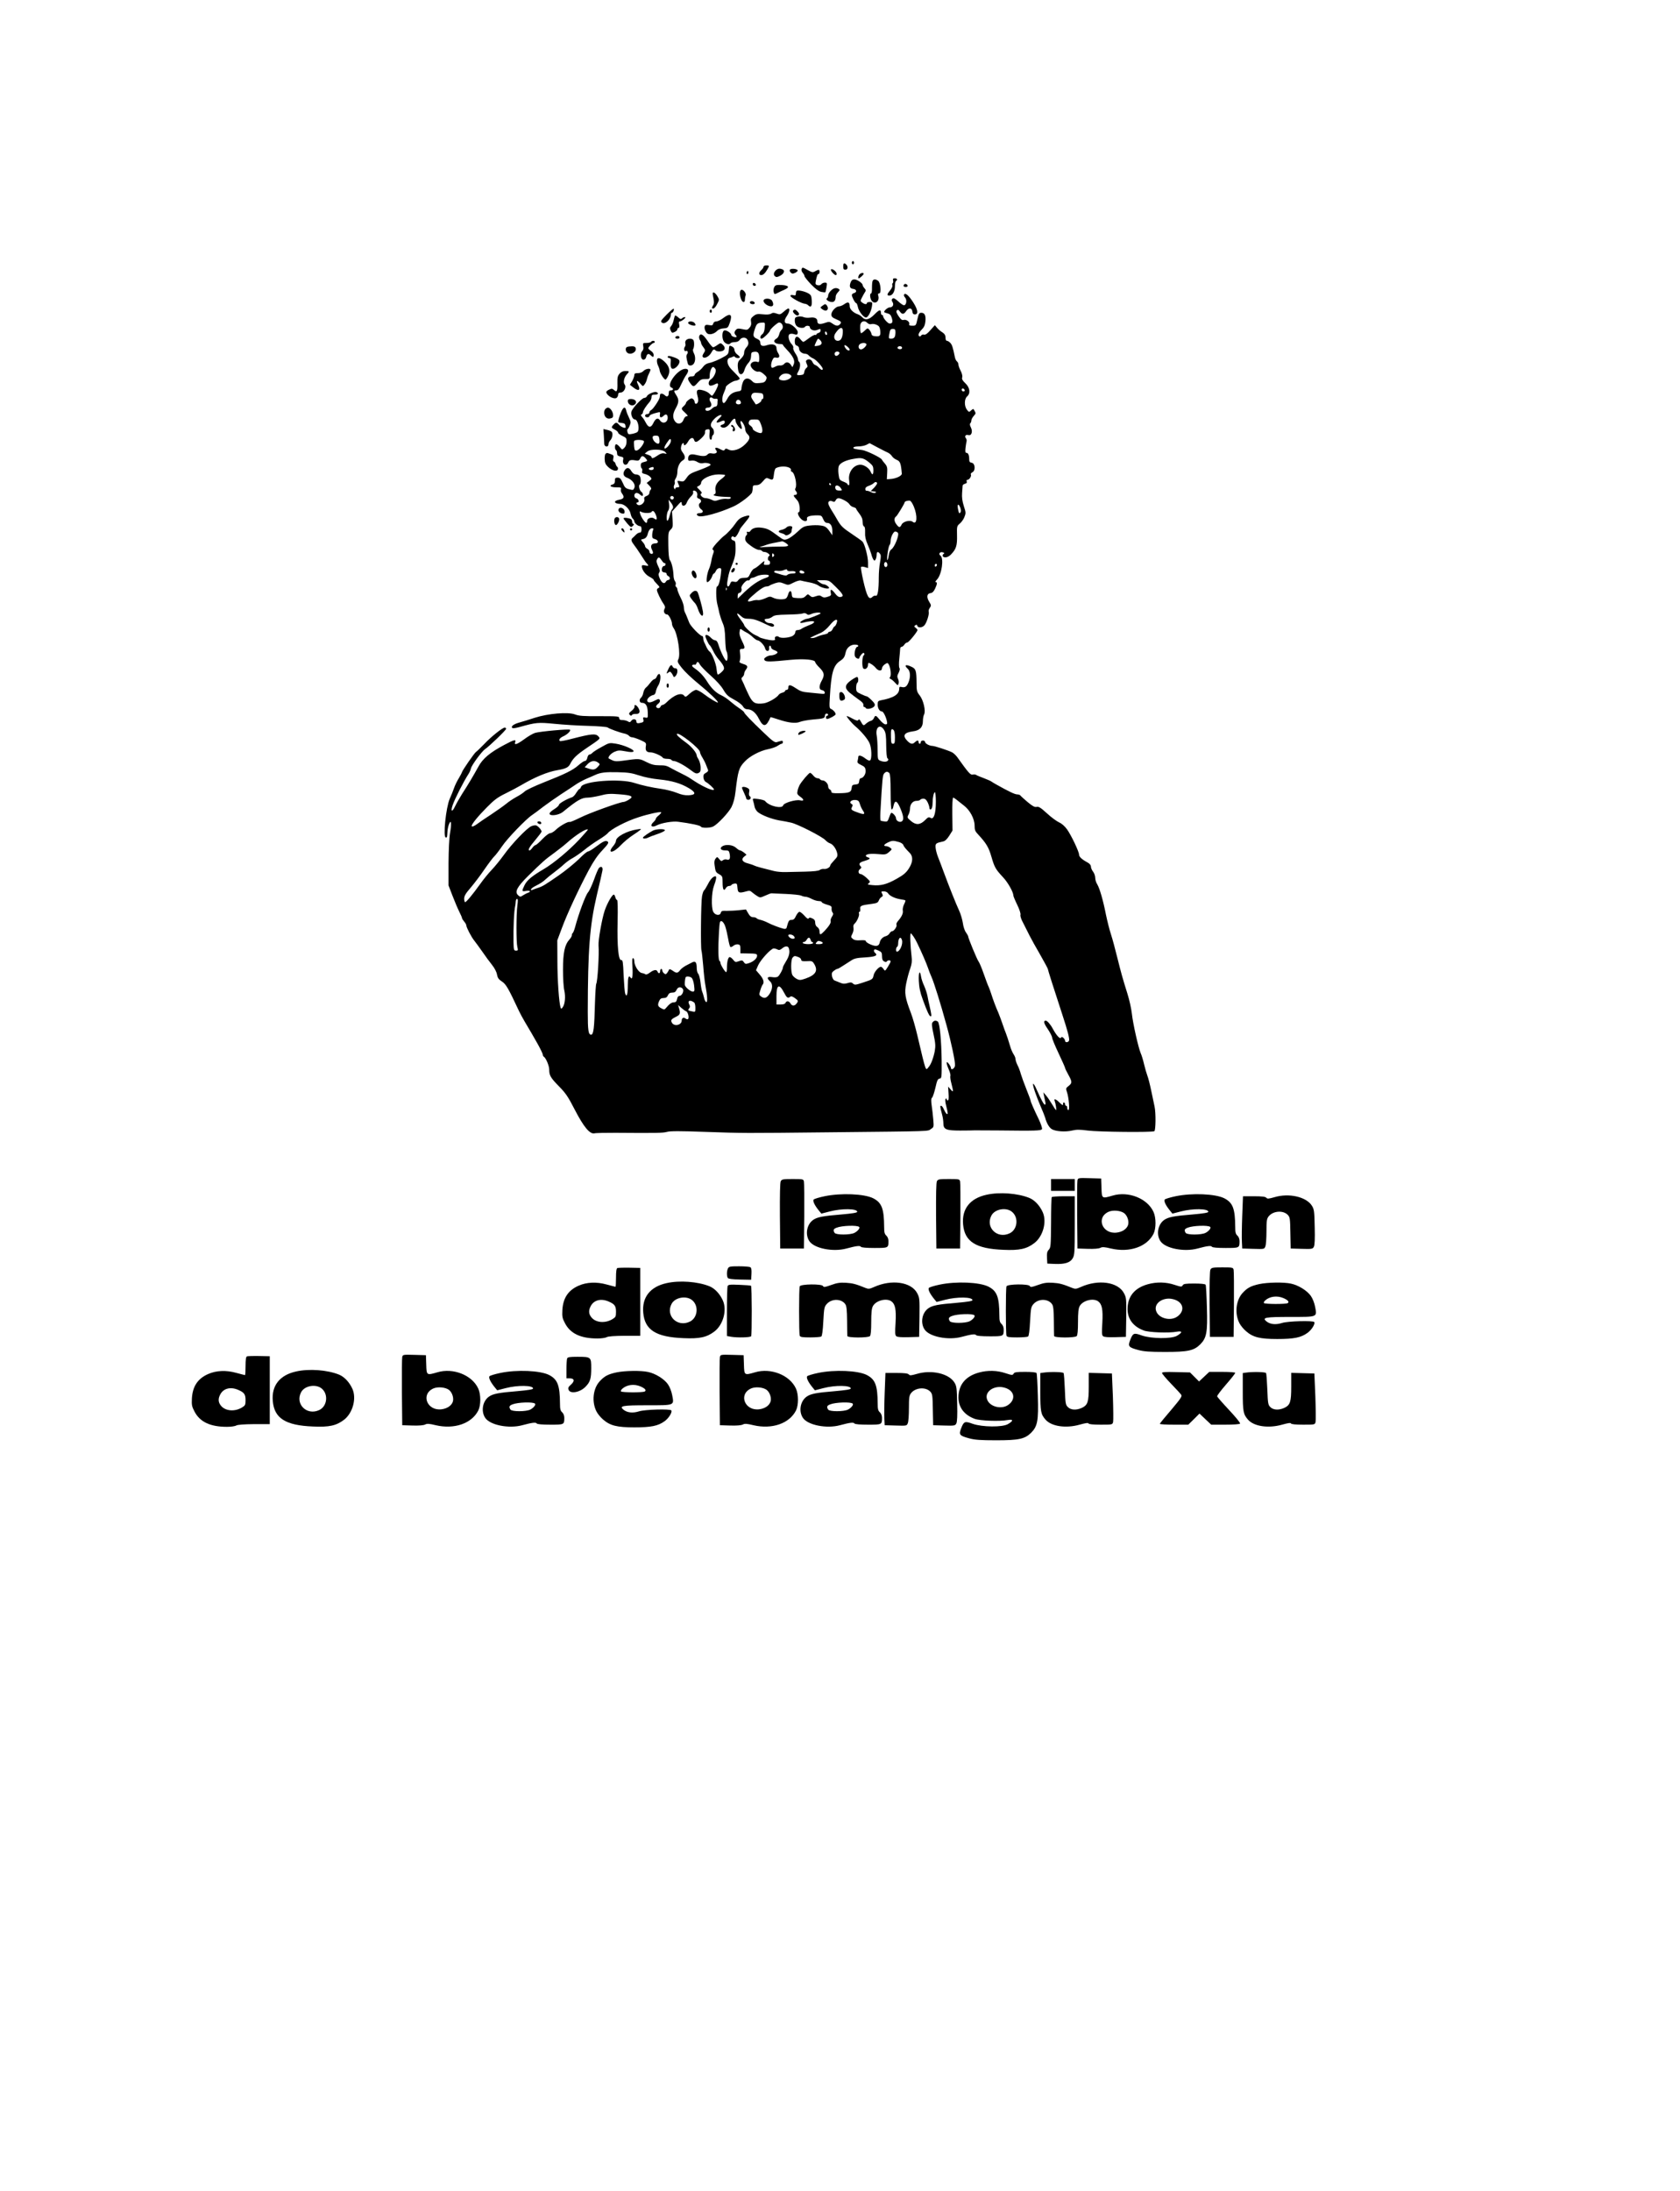 <?xml version="1.0" standalone="no"?>
<!DOCTYPE svg PUBLIC "-//W3C//DTD SVG 20010904//EN"
 "http://www.w3.org/TR/2001/REC-SVG-20010904/DTD/svg10.dtd">
<svg version="1.0" xmlns="http://www.w3.org/2000/svg"
 width="468pt" height="610pt" viewBox="0 0 468 610"
 preserveAspectRatio="xMidYMid meet">
<g transform="translate(0,610) scale(0.03,-0.03)"
fill="#000000" stroke="none">
<path d="M7910 17895 c0 -8 5 -15 10 -15 6 0 10 7 10 15 0 8 -4 15 -10 15 -5
0 -10 -7 -10 -15z"/>
<path d="M7830 17860 c0 -23 4 -30 20 -30 23 0 27 29 8 48 -19 19 -28 14 -28
-18z"/>
<path d="M7090 17857 c0 -7 -9 -20 -20 -30 -25 -21 -26 -47 -2 -47 19 0 37 17
60 57 17 31 16 33 -13 33 -14 0 -25 -6 -25 -13z"/>
<path d="M7443 17835 c-3 -9 2 -24 11 -34 9 -10 16 -23 16 -30 0 -7 28 -42 61
-77 44 -45 72 -65 96 -70 19 -4 35 -5 37 -3 2 2 7 23 11 47 6 39 5 42 -16 42
-12 0 -27 -7 -33 -15 -7 -9 -19 -12 -34 -9 -20 6 -22 11 -17 38 11 53 16 66
26 66 5 0 9 9 9 20 0 23 -6 24 -40 6 -22 -13 -29 -12 -68 10 -51 28 -51 28
-59 9z"/>
<path d="M7208 17828 c-23 -20 -29 -45 -12 -59 13 -10 22 -9 50 6 36 19 45 49
18 59 -24 9 -39 7 -56 -6z"/>
<path d="M7335 17830 c-4 -7 -1 -18 7 -26 12 -12 20 -13 42 -3 14 7 25 17 23
23 -5 15 -64 20 -72 6z"/>
<path d="M7716 17832 c-6 -10 30 -52 45 -52 6 0 9 7 7 16 -4 21 -44 48 -52 36z"/>
<path d="M6936 17811 c-4 -7 -5 -15 -2 -18 9 -9 19 4 14 18 -4 11 -6 11 -12 0z"/>
<path d="M7982 17788 c-12 -12 -17 -38 -7 -38 8 0 45 34 45 42 0 12 -25 9 -38
-4z"/>
<path d="M8293 17730 c3 -11 1 -22 -4 -25 -4 -3 -6 -12 -3 -20 4 -8 -6 -29
-20 -46 -31 -37 -33 -49 -7 -49 29 0 51 38 51 87 0 23 5 45 10 48 17 11 11 25
-11 25 -16 0 -20 -5 -16 -20z"/>
<path d="M7899 17713 c-15 -39 -7 -58 24 -61 32 -4 37 -31 7 -39 -11 -3 -20
-11 -20 -18 0 -18 30 -75 40 -75 5 0 12 -16 16 -36 8 -43 59 -105 79 -97 20 7
46 61 52 106 5 34 3 37 -21 37 -14 0 -26 -4 -26 -10 0 -14 -22 -12 -44 5 -18
13 -18 16 -2 47 9 18 22 41 28 50 10 13 9 21 -5 36 -9 10 -17 24 -17 30 0 17
-51 52 -77 52 -16 0 -27 -8 -34 -27z"/>
<path d="M8104 17728 c-5 -7 -7 -36 -7 -65 1 -29 -3 -53 -8 -53 -17 0 -9 -57
10 -74 33 -30 71 7 56 54 -4 14 -2 20 9 20 22 0 13 100 -10 117 -22 16 -41 17
-50 1z"/>
<path d="M6990 17696 c0 -9 7 -16 16 -16 9 0 14 5 12 12 -6 18 -28 21 -28 4z"/>
<path d="M8397 17694 c-13 -13 -7 -24 14 -24 11 0 19 5 17 12 -5 14 -22 21
-31 12z"/>
<path d="M7190 17669 c-7 -11 -9 -32 -6 -45 6 -23 8 -24 34 -11 15 8 44 22 65
31 53 23 43 40 -26 44 -48 2 -58 -1 -67 -19z"/>
<path d="M7715 17635 c-14 -13 -25 -33 -25 -44 0 -11 -5 -23 -12 -27 -15 -10
19 -34 48 -34 22 0 34 17 34 51 0 10 10 29 21 40 17 17 19 23 8 30 -24 15 -49
10 -74 -16z"/>
<path d="M6883 17643 c-27 -10 -6 -113 23 -113 6 0 12 10 11 23 0 12 3 29 7
38 8 19 -23 59 -41 52z"/>
<path d="M7397 17633 c-4 -3 -7 -15 -7 -26 0 -15 -5 -18 -25 -13 -17 4 -25 2
-25 -7 0 -15 103 -71 133 -73 10 -1 23 -6 30 -13 26 -26 38 -12 35 41 -3 46
-7 54 -33 69 -34 19 -98 33 -108 22z"/>
<path d="M6624 17570 c8 -38 7 -56 -2 -70 -15 -25 -15 -30 2 -30 8 0 24 18 35
41 21 40 21 42 3 72 -10 18 -25 33 -33 35 -14 2 -14 -4 -5 -48z"/>
<path d="M8395 17599 c-4 -5 0 -18 10 -28 19 -22 11 -71 -11 -71 -8 0 -32 16
-54 37 -32 28 -44 33 -53 24 -9 -9 -9 -16 1 -32 15 -24 1 -49 -28 -49 -16 0
-50 -29 -50 -42 0 -4 13 -9 29 -13 23 -5 33 -15 41 -40 13 -39 7 -55 -19 -55
-17 0 -61 50 -61 70 0 5 -4 10 -10 10 -5 0 -10 9 -10 19 0 35 -16 31 -60 -14
-49 -50 -85 -58 -115 -25 -10 11 -27 22 -39 26 -42 14 -76 47 -76 75 0 38 -15
44 -49 20 -16 -12 -38 -21 -49 -21 -29 0 -72 -45 -72 -75 0 -21 8 -29 45 -45
47 -20 53 -28 33 -48 -17 -17 -36 -15 -68 8 -27 19 -32 19 -70 6 -48 -16 -70
-12 -70 14 0 29 -24 41 -69 35 -23 -3 -51 0 -62 6 -11 5 -33 7 -50 4 -25 -6
-29 -11 -29 -39 0 -19 8 -40 18 -49 20 -19 67 -23 77 -7 9 14 45 12 45 -3 0
-22 37 -38 65 -27 34 13 35 13 35 -6 0 -9 -9 -18 -20 -21 -11 -3 -20 -10 -20
-15 0 -5 -4 -6 -10 -3 -5 3 -31 -10 -56 -29 -26 -20 -50 -36 -55 -36 -4 0 -17
12 -28 26 -27 35 -51 26 -51 -20 0 -26 5 -36 20 -41 12 -4 20 -15 20 -27 0
-25 27 -47 56 -48 12 0 28 -7 35 -17 8 -9 26 -21 41 -27 26 -11 88 -80 88 -97
0 -15 -16 -10 -35 11 -10 11 -25 22 -34 25 -9 2 -21 15 -26 27 -11 25 -33 33
-53 20 -10 -7 -11 -14 -1 -36 10 -22 10 -28 -4 -39 -8 -6 -17 -23 -19 -37 -2
-20 -9 -26 -35 -28 -37 -4 -39 1 -18 38 17 29 19 76 5 85 -5 3 -10 14 -10 24
0 10 -11 35 -25 55 -13 20 -22 42 -19 50 3 8 -3 23 -14 34 -27 27 -39 82 -21
93 8 5 23 6 34 3 35 -11 39 -9 43 12 4 27 -59 84 -92 84 -35 0 -39 26 -11 68
25 37 33 72 15 72 -5 0 -25 -13 -43 -30 -31 -27 -36 -28 -66 -17 -24 9 -36 9
-51 -1 -13 -8 -39 -10 -77 -6 -50 5 -62 3 -86 -16 -24 -19 -28 -28 -23 -54 4
-22 0 -38 -14 -54 -18 -22 -23 -23 -65 -14 -37 8 -49 7 -60 -5 -18 -18 -19
-35 -3 -51 6 -6 10 -14 7 -16 -9 -9 -49 6 -49 19 0 17 -48 48 -65 41 -20 -7
-23 -66 -6 -98 15 -27 53 -39 65 -20 3 5 20 9 38 10 22 0 38 8 47 21 17 26 57
27 71 2 15 -29 12 -49 -10 -73 -11 -12 -20 -32 -20 -45 0 -24 -10 -40 -42 -71
-19 -17 -22 -48 -12 -101 9 -45 44 -40 57 9 5 19 20 47 34 62 18 19 26 39 27
65 1 34 4 38 30 41 35 4 46 -10 46 -62 0 -31 -3 -37 -16 -32 -29 11 -64 -4
-64 -29 0 -29 47 -68 73 -61 11 3 31 -6 50 -24 28 -25 30 -30 20 -53 -10 -20
-20 -26 -60 -29 -40 -4 -52 0 -70 19 -33 34 -68 30 -84 -9 -7 -18 -13 -43 -14
-57 0 -21 -6 -27 -35 -31 -48 -8 -75 -28 -97 -69 -10 -19 -23 -36 -29 -38 -21
-7 -23 51 -3 93 10 22 19 47 19 55 0 14 69 59 92 59 7 0 20 5 28 10 16 10 19
6 -71 98 -42 44 -46 100 -8 105 8 2 19 6 26 10 6 4 14 3 18 -3 7 -12 45 -14
45 -2 0 4 -11 16 -25 26 -14 10 -25 29 -25 41 0 13 -9 26 -24 33 -24 11 -25
10 -28 -30 -2 -34 -9 -45 -33 -59 -52 -31 -115 -58 -151 -65 -22 -4 -42 -17
-55 -35 -11 -16 -33 -36 -49 -46 -17 -9 -30 -23 -30 -30 0 -7 -10 -13 -23 -13
-40 0 -48 -19 -24 -54 33 -47 38 -48 73 -8 27 31 37 37 73 37 40 0 41 1 41 32
0 38 19 85 34 80 5 -2 14 -10 19 -19 13 -20 -13 -78 -42 -96 -23 -14 -28 -50
-8 -58 7 -2 27 2 43 11 25 13 29 13 32 0 3 -15 -45 -105 -57 -105 -3 0 -14 9
-23 19 -9 11 -36 25 -59 31 -56 15 -67 4 -52 -52 8 -28 8 -48 2 -60 -11 -20
-29 -15 -29 6 0 8 -7 19 -15 26 -11 9 -19 8 -39 -7 -14 -10 -26 -23 -26 -29 0
-6 -9 -19 -20 -29 -27 -24 -26 -29 13 -64 25 -24 28 -31 14 -31 -11 0 -22 -12
-29 -30 -14 -42 -54 -51 -79 -19 -25 33 -24 70 6 123 30 54 31 81 5 121 -25
38 -25 45 1 45 15 0 26 14 45 57 14 31 34 69 45 84 27 38 25 59 -7 59 -69 0
-183 -153 -129 -174 22 -8 18 -26 -5 -26 -15 0 -20 -7 -20 -24 0 -32 -16 -41
-36 -22 -19 19 -44 21 -45 4 -1 -7 -2 -17 -3 -23 -3 -21 -59 -106 -77 -116
-10 -5 -19 -16 -19 -24 0 -8 -9 -15 -20 -15 -11 0 -20 -7 -20 -15 0 -8 9 -15
20 -15 11 0 20 5 20 10 0 11 24 22 74 34 26 7 28 5 24 -18 -6 -30 12 -35 36
-10 20 19 36 10 36 -20 0 -46 -47 -62 -72 -24 -19 28 -40 19 -62 -27 -21 -44
-44 -43 -68 3 -9 18 -24 43 -35 54 -13 15 -15 22 -5 25 6 3 12 11 12 19 0 15
29 60 63 98 9 11 17 30 17 43 0 19 5 23 30 23 31 0 40 14 15 24 -20 7 -81 -19
-88 -39 -4 -8 -14 -15 -24 -15 -22 0 -112 -96 -120 -128 -7 -30 12 -72 32 -72
30 0 48 -97 23 -117 -7 -6 -29 -13 -49 -17 -32 -6 -37 -4 -42 16 -4 12 -3 25
1 28 5 3 14 19 20 35 11 26 10 36 -7 71 -11 22 -23 52 -26 67 -12 48 -33 31
-61 -50 -10 -29 -16 -55 -12 -58 3 -3 19 -7 34 -8 22 -2 30 -8 32 -26 3 -20 1
-22 -20 -16 -13 4 -30 15 -40 26 -20 24 -30 24 -51 1 -23 -25 -22 -29 13 -47
17 -9 30 -21 30 -28 0 -6 18 -20 40 -30 36 -17 39 -22 38 -55 0 -23 -9 -44
-21 -56 -20 -19 -20 -19 -41 7 -12 15 -27 27 -34 27 -14 0 -16 -46 -2 -55 6
-3 10 -17 10 -29 0 -18 7 -25 31 -30 26 -5 30 -10 26 -27 -12 -47 29 -70 48
-26 10 22 25 25 80 15 13 -2 23 5 30 20 12 27 26 28 48 4 23 -25 22 -29 -13
-37 -23 -5 -30 -12 -30 -30 0 -13 4 -26 9 -29 5 -3 7 -15 4 -26 -4 -16 1 -21
25 -26 17 -4 39 -15 49 -26 17 -19 17 -20 -7 -38 l-25 -19 24 -25 c19 -20 22
-29 13 -38 -7 -7 -12 -20 -12 -30 0 -11 -11 -23 -26 -28 -20 -8 -25 -15 -21
-33 7 -26 -32 -61 -57 -51 -18 7 -22 24 -6 24 19 0 10 32 -10 37 -24 6 -27 41
-5 50 9 3 24 -2 34 -11 10 -9 21 -16 24 -16 13 0 7 29 -6 37 -18 10 -30 60
-17 68 14 9 13 68 -2 83 -7 7 -22 12 -34 12 -15 0 -29 11 -41 30 -20 34 -40
38 -59 13 -24 -32 -17 -61 19 -74 48 -18 80 -61 68 -92 -9 -23 -12 -25 -48
-15 -33 8 -42 16 -60 59 -18 40 -27 49 -48 49 -21 0 -25 -5 -25 -29 0 -20 -6
-30 -20 -34 -39 -10 -20 -27 31 -27 44 0 50 -2 45 -18 -4 -10 1 -27 9 -38 26
-34 19 -52 -25 -59 -57 -10 -50 -37 10 -39 39 -1 87 -47 95 -89 4 -20 13 -41
21 -48 8 -6 14 -17 14 -24 0 -16 33 -45 52 -45 10 0 15 -10 15 -30 0 -21 -5
-30 -16 -30 -9 0 -24 -8 -33 -17 -9 -10 -24 -24 -33 -32 -18 -15 -15 -30 16
-70 11 -14 35 -48 52 -75 50 -78 51 -79 65 -94 19 -21 15 -24 -18 -17 -22 5
-30 3 -30 -8 0 -32 34 -79 71 -97 21 -11 39 -24 39 -29 0 -5 14 -22 31 -39 24
-24 27 -31 15 -35 -9 -4 -16 -12 -16 -20 0 -17 37 -94 62 -129 15 -22 17 -32
8 -48 -12 -23 1 -50 25 -50 15 0 45 -59 45 -87 0 -10 7 -29 16 -41 37 -54 66
-246 43 -288 -11 -22 -8 -29 33 -81 25 -32 92 -96 150 -143 101 -82 192 -169
184 -177 -5 -5 -73 35 -131 79 -27 21 -60 38 -71 38 -12 0 -39 -16 -60 -35
-33 -31 -40 -34 -50 -20 -26 35 -96 9 -169 -65 -12 -11 -26 -20 -33 -20 -7 0
-15 -7 -18 -15 -7 -18 -30 -20 -40 -4 -4 7 3 19 16 29 15 11 21 23 17 34 -6
15 -10 15 -48 -4 -42 -22 -69 -21 -69 3 0 18 29 44 55 49 13 2 22 13 25 33 3
17 13 41 22 55 21 31 28 101 11 107 -7 3 -17 -7 -23 -21 -5 -14 -16 -26 -23
-26 -7 0 -24 -15 -37 -32 -13 -18 -32 -39 -41 -46 -10 -7 -21 -28 -25 -47 -3
-19 -12 -39 -20 -46 -22 -18 -17 -49 7 -49 35 0 52 -27 54 -87 2 -53 1 -55
-22 -50 -21 4 -24 2 -19 -18 5 -18 1 -24 -17 -29 -35 -9 -47 -7 -47 9 0 25
-31 31 -47 9 -11 -15 -17 -17 -33 -6 -11 6 -33 12 -50 12 -22 0 -30 5 -30 18
0 17 -13 18 -182 18 -150 -1 -191 2 -228 16 -65 25 -249 9 -375 -31 -49 -16
-115 -37 -146 -45 -53 -15 -80 -38 -59 -51 5 -3 35 2 67 11 151 42 169 44 323
29 80 -8 221 -17 313 -19 93 -3 174 -9 180 -15 15 -12 111 -47 154 -56 17 -3
37 -13 44 -21 6 -8 19 -14 29 -14 10 0 43 -11 75 -25 56 -25 57 -27 52 -59 -6
-40 7 -56 45 -56 30 0 102 -32 113 -50 3 -5 21 -10 40 -10 19 0 37 -4 40 -10
3 -5 13 -10 21 -10 24 0 96 -38 153 -81 46 -35 57 -39 76 -31 19 9 22 18 21
55 -1 25 -10 56 -19 71 -9 14 -17 30 -17 35 0 25 -44 80 -92 116 -75 55 -98
77 -92 86 13 22 214 -136 214 -168 0 -9 10 -32 23 -52 12 -20 27 -49 33 -66 6
-16 14 -37 18 -46 5 -10 -2 -20 -19 -29 -21 -11 -25 -20 -23 -44 2 -18 11 -35
23 -41 23 -12 75 -59 75 -69 0 -19 -91 19 -175 73 -22 14 -49 32 -60 39 -11 7
-42 23 -70 37 -27 13 -63 32 -80 41 -56 32 -65 34 -123 34 -46 0 -73 7 -121
31 -66 33 -63 33 -221 11 -51 -7 -72 -6 -97 6 -18 8 -33 16 -33 19 0 18 27 46
58 59 32 14 46 14 100 4 45 -9 67 -9 74 -2 15 15 -89 61 -165 73 -57 9 -60 9
-131 -31 -41 -22 -79 -47 -86 -55 -7 -8 -19 -15 -26 -15 -8 0 -17 -13 -20 -30
-4 -18 -13 -30 -23 -30 -9 0 -35 -18 -59 -39 -52 -46 -120 -80 -323 -160 -86
-34 -166 -72 -177 -84 -12 -12 -46 -35 -77 -51 -31 -17 -73 -45 -94 -63 -22
-18 -84 -62 -138 -98 -54 -35 -110 -73 -124 -84 -34 -26 -59 -36 -59 -24 0 18
56 87 141 173 69 70 100 93 174 129 50 25 113 58 140 74 130 77 251 127 342
142 77 13 102 26 118 58 25 51 59 84 152 147 135 91 130 86 108 110 -24 26
-66 22 -233 -21 -62 -17 -117 -27 -122 -24 -15 9 -2 29 28 43 38 16 76 53 65
62 -10 9 -274 -15 -324 -29 -20 -6 -67 -33 -104 -61 -63 -46 -93 -56 -81 -25
11 28 -11 23 -102 -26 -132 -70 -200 -127 -240 -202 -44 -80 -94 -165 -150
-251 -24 -38 -54 -91 -67 -118 -27 -58 -43 -48 -21 14 20 58 101 218 148 290
8 12 18 35 21 49 8 33 101 158 131 179 38 25 196 177 196 189 0 6 -6 11 -13
11 -21 0 -126 -84 -192 -154 -33 -34 -67 -67 -75 -72 -14 -8 -130 -176 -130
-188 0 -3 -13 -28 -29 -55 -17 -27 -37 -69 -45 -93 -8 -24 -26 -68 -40 -99
-35 -80 -64 -359 -36 -359 12 0 12 1 15 55 1 22 8 54 15 70 20 47 25 6 9 -84
-8 -45 -13 -159 -14 -281 l0 -205 37 -96 c20 -52 48 -118 62 -146 14 -28 26
-55 26 -60 0 -6 9 -20 20 -33 11 -13 20 -28 20 -35 0 -19 47 -109 73 -141 13
-16 47 -63 76 -104 28 -41 69 -97 91 -124 23 -29 42 -66 45 -88 6 -31 15 -45
46 -65 38 -25 58 -59 158 -273 12 -25 36 -70 54 -100 59 -100 68 -114 118
-203 27 -48 49 -94 49 -102 0 -7 5 -17 10 -20 20 -12 50 -85 50 -119 0 -54 12
-76 92 -157 62 -63 85 -98 145 -215 83 -160 139 -228 182 -220 14 4 103 5 196
5 382 -3 442 -2 480 9 29 8 121 8 345 0 382 -13 339 -13 1175 -4 963 10 896 8
929 30 28 18 28 19 22 90 -3 39 -10 98 -15 131 -6 44 -5 63 4 70 7 6 20 47 31
92 15 68 22 83 39 85 19 3 20 9 19 163 -2 190 -18 355 -36 367 -19 12 -34 10
-48 -7 -10 -11 -8 -34 9 -113 18 -82 19 -107 11 -155 -13 -65 -35 -124 -58
-149 -28 -33 -21 -54 -104 297 -17 72 -43 164 -59 205 -55 144 -62 187 -44
276 9 44 25 105 37 137 15 44 18 71 13 110 -12 98 -16 217 -8 217 8 0 40 -47
60 -90 43 -89 87 -191 100 -230 8 -25 23 -63 33 -85 23 -51 85 -249 140 -450
42 -151 82 -341 78 -371 -3 -29 -38 -49 -38 -22 0 7 -9 24 -20 38 -26 34 -26
7 0 -53 11 -25 18 -51 15 -59 -3 -8 1 -41 10 -73 20 -78 19 -85 -8 -53 l-23
26 4 -64 c3 -43 1 -64 -7 -64 -6 0 -11 5 -11 12 0 8 -3 8 -9 2 -6 -5 -4 -30 5
-64 8 -30 14 -60 14 -68 0 -22 -19 -3 -35 34 -8 19 -19 34 -26 34 -11 0 -11
-5 10 -85 6 -22 11 -57 11 -77 0 -57 24 -68 155 -68 61 0 121 1 135 2 14 0
113 0 220 -1 344 -4 400 -3 406 13 3 8 -10 47 -29 88 -50 103 -77 166 -77 176
0 5 -17 51 -38 103 -21 52 -44 116 -52 142 -7 27 -21 65 -32 85 -10 20 -18 45
-18 55 0 10 -8 31 -18 45 -10 15 -24 47 -31 72 -17 57 -31 100 -41 125 -5 11
-19 49 -31 85 -12 36 -30 83 -39 105 -23 51 -48 118 -66 175 -8 25 -19 54 -24
65 -6 11 -26 65 -45 119 -19 55 -41 106 -48 115 -13 15 -97 218 -97 234 0 4
-9 20 -20 36 -12 15 -25 54 -29 87 -5 32 -20 84 -34 114 -32 69 -94 225 -142
355 -20 55 -45 120 -55 145 -10 25 -20 63 -22 84 -3 41 0 44 72 60 16 3 36 23
55 53 l30 48 -2 153 c-1 87 2 152 8 152 5 0 19 -9 31 -19 13 -11 43 -34 67
-53 58 -43 101 -125 101 -188 0 -40 5 -53 33 -82 75 -81 98 -119 123 -206 29
-100 39 -117 109 -192 45 -48 95 -137 95 -169 0 -6 16 -45 36 -86 21 -43 33
-82 30 -92 -4 -11 7 -44 26 -78 17 -33 43 -85 58 -115 15 -30 60 -111 99 -178
39 -68 71 -128 71 -132 0 -8 54 -178 135 -425 50 -152 68 -223 62 -240 -8 -19
-37 -20 -37 -1 0 7 -7 19 -16 27 -13 10 -17 10 -23 0 -9 -14 -43 25 -75 84
-20 39 -52 75 -65 75 -25 0 -19 -24 19 -79 22 -33 40 -68 40 -79 0 -10 27 -76
60 -145 33 -70 60 -131 60 -135 0 -5 13 -33 30 -63 37 -67 37 -78 3 -105 -26
-20 -27 -24 -16 -55 18 -52 28 -169 14 -169 -6 0 -11 9 -11 20 0 11 -4 20 -10
20 -5 0 -10 7 -10 15 0 8 -5 15 -10 15 -6 0 -9 -3 -9 -7 4 -23 -4 -21 -32 6
-32 33 -55 41 -46 17 10 -26 19 -86 13 -86 -3 0 -19 24 -36 53 -17 28 -42 66
-56 82 l-26 30 7 -35 c4 -19 9 -45 12 -57 3 -13 1 -23 -4 -23 -10 0 -34 44
-79 145 -14 33 -28 54 -31 48 -5 -14 26 -105 72 -213 18 -41 36 -86 40 -100
13 -50 37 -91 60 -106 34 -22 127 -29 189 -14 43 10 72 10 147 0 100 -13 598
-18 618 -6 13 9 15 169 2 229 -5 23 -19 89 -31 147 -12 58 -28 121 -36 140 -7
19 -21 66 -30 104 -9 39 -23 86 -32 105 -22 53 -72 274 -82 368 -5 45 -23 126
-40 180 -50 160 -58 191 -95 338 -19 77 -45 175 -59 217 -14 42 -34 123 -46
180 -26 133 -58 244 -81 283 -11 16 -19 44 -19 61 0 17 -9 43 -20 57 -11 14
-20 35 -20 47 0 13 -11 27 -31 38 -54 29 -79 53 -79 73 0 27 -73 181 -112 235
-21 29 -48 53 -73 64 -22 10 -73 47 -113 84 -58 53 -77 65 -96 60 -18 -4 -37
6 -84 45 -33 28 -63 55 -67 61 -3 5 -17 10 -30 10 -21 0 -76 26 -190 90 -22
12 -45 26 -50 30 -6 5 -37 18 -70 31 -33 12 -65 25 -71 30 -5 4 -19 6 -31 3
-21 -6 -40 16 -145 163 -13 17 -34 37 -48 44 -42 20 -163 59 -181 59 -28 0
-69 22 -69 37 0 7 -9 13 -20 13 -11 0 -20 -7 -20 -15 0 -8 -4 -15 -10 -15 -5
0 -10 7 -10 15 0 8 -4 15 -9 15 -5 0 -16 -7 -25 -15 -21 -22 -40 -19 -70 11
-48 49 -32 78 50 89 65 8 94 38 94 96 0 22 5 50 11 61 17 32 -6 133 -41 177
-26 33 -29 43 -29 118 -1 110 -6 129 -46 147 -55 27 -74 16 -35 -19 24 -22 27
-77 5 -128 -16 -38 -32 -48 -64 -40 -17 4 -21 1 -21 -18 -1 -52 -53 -84 -172
-106 -24 -5 -28 -10 -28 -40 0 -34 18 -63 39 -63 13 0 36 -45 46 -87 6 -28 4
-33 -13 -33 -10 0 -33 18 -51 40 -37 46 -43 48 -56 18 -6 -13 -19 -24 -30 -26
-11 -2 -30 -14 -43 -25 -25 -23 -25 -22 -53 27 -8 14 -13 15 -19 6 -6 -9 -19
-5 -55 14 -26 15 -50 25 -52 22 -5 -4 49 -68 75 -90 55 -45 120 -121 137 -162
19 -43 22 -141 6 -157 -7 -7 -21 -2 -45 16 -37 29 -66 35 -66 15 0 -7 -3 -23
-6 -35 -5 -18 1 -25 32 -40 32 -15 40 -24 42 -52 3 -32 -22 -71 -47 -71 -5 0
-11 -12 -13 -27 -2 -23 -8 -29 -35 -31 -28 -3 -32 -7 -35 -35 -4 -37 -22 -45
-120 -46 -55 -1 -68 2 -68 14 0 9 -7 18 -15 21 -8 4 -15 16 -15 29 0 25 -29
55 -53 55 -9 0 -19 5 -22 10 -3 6 -15 10 -25 10 -10 0 -27 11 -38 25 -11 14
-24 25 -30 25 -11 0 -79 -80 -98 -115 -6 -12 -15 -35 -18 -52 -6 -27 -3 -34
23 -53 40 -28 40 -44 0 -35 -40 9 -151 -24 -156 -46 -10 -36 -132 -8 -168 39
-5 7 -34 15 -64 19 -54 6 -54 6 -47 -18 4 -13 10 -37 13 -54 3 -16 17 -39 31
-50 37 -29 125 -63 196 -76 34 -5 84 -15 111 -21 61 -13 292 -131 320 -163 11
-12 30 -26 42 -29 28 -9 58 -51 67 -92 6 -26 1 -36 -29 -67 -19 -20 -35 -40
-35 -45 0 -18 -33 -37 -57 -34 -13 2 -31 -2 -40 -9 -10 -9 -55 -14 -137 -16
-66 -1 -148 -3 -181 -4 -33 -1 -80 3 -105 9 -110 27 -166 42 -185 51 -11 6
-39 15 -61 21 -51 12 -64 38 -34 62 l22 18 -23 20 c-13 10 -29 19 -36 20 -7 0
-24 11 -39 25 -31 28 -97 34 -129 12 -25 -19 -11 -37 30 -37 31 0 35 -3 41
-34 7 -42 -1 -59 -27 -51 -11 4 -27 1 -36 -6 -13 -11 -18 -10 -34 10 -19 23
-20 23 -34 5 -11 -13 -14 -32 -9 -63 8 -59 10 -64 44 -83 28 -16 30 -21 30
-77 0 -64 12 -84 30 -51 6 11 19 20 30 20 10 0 20 4 22 9 2 5 14 11 28 13 23
3 25 -1 28 -39 3 -48 15 -52 82 -33 28 8 37 7 54 -9 12 -10 33 -26 48 -35 25
-16 29 -16 75 5 26 12 53 22 58 21 6 -1 65 -3 132 -6 67 -3 131 -10 142 -15
11 -6 29 -11 40 -11 12 0 38 -9 58 -20 21 -11 50 -20 65 -20 16 0 28 -4 28 -9
0 -6 21 -16 48 -24 40 -11 47 -17 44 -36 -1 -13 3 -30 9 -37 9 -11 7 -20 -6
-40 -9 -14 -14 -31 -12 -39 6 -15 -13 -46 -56 -92 -38 -40 -47 -41 -47 -5 0
16 -8 32 -20 40 -12 7 -20 23 -20 40 0 21 -7 32 -27 41 -20 9 -28 9 -34 0 -5
-8 -17 0 -39 25 -18 20 -38 36 -46 36 -8 0 -22 -17 -32 -37 -13 -29 -23 -38
-42 -38 -24 0 -28 -7 -46 -74 -3 -8 -13 -11 -27 -8 -38 9 -111 37 -147 56 -19
10 -50 22 -67 26 -18 3 -35 11 -38 16 -4 5 -17 9 -31 9 -18 0 -31 10 -46 36
l-21 36 -66 -7 c-36 -4 -88 -6 -114 -6 -41 2 -49 -1 -54 -19 -8 -29 -54 -22
-70 11 -20 39 -16 180 7 241 20 52 26 88 14 88 -21 0 -48 -28 -70 -73 -15 -29
-31 -55 -36 -58 -6 -4 -14 -28 -19 -55 -10 -53 -14 -480 -5 -504 3 -8 10 -71
16 -140 5 -69 14 -150 20 -180 19 -102 22 -162 8 -158 -7 3 -17 22 -21 44 -5
21 -13 46 -17 55 -4 8 -11 46 -15 83 -4 37 -14 73 -21 81 -8 7 -14 31 -14 52
0 54 -12 70 -42 54 -13 -6 -40 -21 -60 -31 -20 -11 -42 -28 -50 -38 -23 -32
-36 -34 -69 -10 -20 14 -33 19 -36 12 -2 -6 -10 -20 -17 -30 -12 -15 -16 -16
-30 -5 -9 7 -16 20 -16 27 0 8 -4 14 -10 14 -5 0 -10 -9 -10 -20 0 -23 -15
-27 -24 -5 -8 22 -35 18 -71 -9 -18 -14 -36 -21 -41 -16 -5 4 -20 10 -34 12
-29 4 -70 68 -70 111 0 15 -5 27 -11 27 -9 0 -10 -24 -6 -83 5 -80 -2 -123
-17 -98 -18 28 -26 4 -26 -73 0 -84 -11 -116 -25 -73 -4 12 -10 87 -14 167 -5
124 -8 145 -22 142 -26 -4 -39 127 -34 356 3 124 1 202 -5 202 -5 0 -12 11
-16 25 -3 14 -10 25 -14 25 -16 0 -62 -81 -85 -149 -25 -74 -61 -276 -57 -323
7 -79 -9 -335 -21 -355 -4 -7 -9 -85 -12 -175 -6 -237 -13 -298 -36 -298 -25
0 -31 38 -31 211 1 578 18 800 83 1079 32 136 45 191 53 232 7 32 -10 46 -31
26 -8 -8 -29 -57 -47 -109 -19 -52 -44 -106 -56 -119 -23 -27 -87 -198 -120
-323 -7 -26 -17 -50 -21 -53 -5 -3 -9 -13 -9 -22 0 -9 -11 -27 -24 -41 -42
-47 -58 -121 -58 -277 0 -79 5 -165 12 -193 13 -57 7 -128 -15 -157 -11 -16
-14 -16 -19 -4 -15 44 -30 259 -30 430 l-1 195 43 115 c49 133 156 362 248
535 45 84 83 140 128 187 51 54 61 70 50 79 -18 15 -40 6 -109 -46 -33 -25
-67 -45 -75 -45 -9 0 -47 -32 -85 -71 -39 -38 -123 -107 -188 -152 -129 -89
-147 -100 -192 -115 -16 -5 -38 -13 -47 -17 -32 -13 -19 12 15 30 62 32 78 43
105 68 15 14 50 43 79 64 29 22 70 55 91 75 22 20 57 45 78 56 21 11 69 44
106 73 36 30 98 74 138 98 39 24 76 51 83 60 28 37 172 113 287 149 88 29 202
54 209 46 3 -3 -6 -16 -21 -28 -16 -12 -28 -27 -28 -32 0 -6 -9 -19 -20 -29
-40 -36 -19 -58 30 -32 42 22 147 40 197 33 111 -14 207 -34 211 -45 5 -15 87
-14 115 1 44 23 143 129 170 181 18 37 30 81 37 143 23 193 31 222 87 280 44
48 141 99 213 113 35 7 77 21 91 32 15 10 32 19 38 19 6 0 11 7 11 16 0 10 -6
14 -17 10 -10 -2 -28 -7 -40 -11 -19 -5 -40 10 -120 87 -116 110 -183 180
-183 190 0 4 -21 22 -47 39 -27 18 -65 48 -87 67 -21 19 -57 42 -80 53 -46 20
-91 64 -130 127 -32 51 -68 89 -114 121 -25 17 -30 26 -21 32 7 4 17 5 21 3 5
-3 11 2 14 10 9 23 19 20 35 -11 8 -14 52 -60 98 -100 52 -46 97 -95 118 -131
29 -49 45 -63 99 -92 37 -19 72 -46 82 -62 11 -19 25 -28 42 -28 41 0 79 -31
108 -90 41 -80 68 -75 107 17 1 1 32 -8 71 -21 96 -32 163 -40 205 -22 19 7
72 17 118 21 100 8 111 12 111 36 0 10 7 19 15 19 8 0 15 -4 15 -10 0 -5 -4
-10 -10 -10 -5 0 -10 -7 -10 -15 0 -8 4 -15 10 -15 19 0 80 34 80 44 -1 16
-23 41 -43 49 -15 6 -17 17 -11 109 12 222 32 295 94 336 36 24 44 37 54 84 9
39 44 68 83 68 18 0 33 -4 33 -10 0 -5 -4 -10 -9 -10 -17 0 -33 -67 -21 -90
10 -20 40 -28 40 -12 0 5 9 19 19 31 13 15 21 18 26 10 4 -6 2 -14 -4 -18 -16
-10 -19 -107 -4 -122 16 -16 43 5 43 32 0 11 3 19 6 19 14 0 50 -25 67 -47 23
-29 57 -31 57 -3 0 11 12 27 26 37 25 16 27 16 38 -3 16 -28 24 -102 11 -115
-7 -8 -6 -13 4 -17 8 -3 27 -18 42 -35 25 -27 27 -28 33 -9 4 11 2 31 -5 44
-9 20 -8 32 6 57 10 21 13 37 7 44 -5 7 -6 44 -1 87 4 41 8 83 8 93 1 9 7 17
14 17 7 0 18 9 25 20 7 11 19 20 27 20 13 0 95 100 95 116 0 4 -8 13 -17 20
-16 12 -16 15 -3 24 11 7 16 5 18 -5 5 -21 46 -19 66 4 21 23 47 106 40 126
-3 8 1 24 10 36 14 21 14 25 -5 56 -27 43 -22 77 11 81 18 2 30 14 43 41 20
43 22 61 6 61 -6 0 -1 11 12 24 44 46 66 197 32 222 -23 16 -3 40 24 30 14 -6
15 -9 4 -15 -7 -5 -10 -14 -7 -20 13 -20 52 -12 78 17 47 49 57 81 55 175 -2
84 -1 88 25 110 15 12 35 39 43 60 15 37 15 43 -5 103 -14 45 -19 81 -16 121
2 32 5 63 5 69 1 7 11 14 22 17 15 4 20 11 16 21 -4 10 -1 16 8 16 17 0 39 36
30 50 -3 5 4 14 15 20 31 16 25 84 -7 88 -18 3 -23 10 -23 32 0 38 -9 60 -26
60 -10 0 -12 11 -8 48 3 26 8 53 10 61 2 7 -1 20 -7 27 -15 18 -1 36 22 29 30
-10 44 32 25 70 -10 19 -12 33 -6 39 6 6 10 17 10 26 0 10 9 27 20 40 23 27
23 25 9 51 -10 20 -11 20 -31 3 -19 -18 -20 -18 -39 6 -26 34 -25 100 1 123
34 29 27 83 -16 123 -26 25 -34 39 -29 54 4 13 -2 37 -14 61 -12 22 -21 48
-21 58 0 10 -6 24 -14 30 -8 6 -16 24 -19 39 -18 90 -26 115 -42 132 -10 11
-24 20 -32 20 -8 0 -13 11 -13 30 0 21 -8 34 -27 47 -16 9 -38 28 -50 42 l-22
26 -41 -46 c-28 -33 -47 -45 -59 -42 -10 3 -22 0 -25 -6 -11 -17 -26 -13 -26
7 0 10 13 31 29 46 21 20 30 40 34 74 6 56 -6 82 -37 82 -21 0 -25 -8 -37 -60
-13 -59 -14 -60 -47 -60 -25 0 -33 4 -29 14 8 20 -25 46 -50 40 -17 -5 -27 3
-49 35 -21 32 -24 45 -16 53 9 9 16 7 28 -10 20 -29 38 -28 58 3 23 34 54 33
58 -2 2 -20 9 -28 23 -28 35 0 29 44 -15 112 -42 65 -73 92 -85 72z m-304
-274 c11 4 32 1 48 -6 23 -10 30 -21 34 -49 6 -52 -1 -61 -42 -58 -27 2 -37 8
-39 23 -2 11 -11 28 -20 38 -15 17 -17 16 -44 -10 -15 -14 -30 -24 -33 -22 -6
6 -9 36 -7 72 3 37 38 51 64 25 12 -12 26 -17 39 -13z m-990 -32 c-2 -32 -10
-52 -22 -61 -21 -15 -26 -42 -6 -42 13 0 77 62 77 75 0 12 70 75 84 75 32 0
48 -48 22 -69 -8 -7 -18 -26 -21 -42 -4 -16 -15 -34 -26 -39 -38 -21 -17 -50
37 -50 13 0 24 -3 24 -7 0 -5 18 -26 39 -48 57 -60 76 -101 61 -134 l-12 -26
-15 23 c-18 26 -45 29 -63 6 -7 -8 -23 -14 -34 -13 -12 2 -31 -2 -43 -9 -12
-7 -26 -12 -32 -12 -15 0 -14 40 2 73 9 20 17 25 33 21 30 -8 39 12 20 41 -9
13 -16 35 -16 49 0 30 -38 42 -86 26 -43 -15 -64 -7 -64 22 0 16 -9 27 -29 36
-39 17 -42 29 -22 90 16 51 25 59 71 61 24 1 25 -1 21 -46z m725 -48 c-4 -51
-19 -75 -47 -75 -31 0 -43 37 -23 68 43 65 75 69 70 7z m489 2 c-1 -42 -11
-57 -40 -57 -22 0 -24 3 -19 33 9 52 12 57 36 57 19 0 23 -5 23 -33z m-635
-13 c0 -8 -4 -12 -10 -9 -5 3 -10 13 -10 21 0 8 5 12 10 9 6 -3 10 -13 10 -21z
m-64 -58 c23 -24 16 -44 -17 -51 -17 -4 -32 -5 -34 -3 -4 4 26 68 32 68 2 0
11 -6 19 -14z m429 -36 c7 -12 -30 -50 -50 -50 -21 0 -30 27 -15 45 14 17 56
20 65 5z m-173 -27 c10 -9 18 -20 18 -25 0 -14 -22 -9 -36 10 -25 33 -13 44
18 15z m503 -2 c3 -5 1 -13 -5 -16 -15 -9 -43 3 -35 15 8 13 32 13 40 1z
m-582 -48 c9 -9 -12 -33 -29 -33 -8 0 -14 9 -14 20 0 19 28 28 43 13z m-448
-214 c17 -18 -33 -50 -73 -47 -44 4 -50 20 -20 48 24 22 70 22 93 -1z m1613
-137 c2 -7 -3 -12 -12 -12 -9 0 -16 7 -16 16 0 17 22 14 28 -4z m-1870 -55 c2
-15 -1 -27 -7 -27 -6 0 -11 -7 -11 -15 0 -13 -50 -43 -54 -33 -1 2 -11 18 -24
36 -18 26 -20 36 -12 52 9 17 19 20 58 17 43 -3 47 -5 50 -30z m-441 -25 c10
2 18 -3 17 -9 -1 -7 -2 -24 -2 -38 -1 -15 -8 -25 -17 -25 -8 0 -24 -9 -35 -20
-24 -24 -60 -27 -60 -5 0 9 9 15 24 15 30 0 41 26 22 55 -17 26 -2 52 20 34 7
-6 21 -9 31 -7z m233 -38 c0 -16 -36 -19 -45 -4 -4 6 -1 17 5 26 14 16 40 2
40 -22z m-180 -119 c0 -2 -12 -16 -26 -30 -30 -31 -25 -43 11 -27 35 16 45 15
45 -4 0 -9 -9 -18 -20 -21 -24 -6 -26 -19 -5 -27 24 -9 52 7 77 43 29 43 48
50 48 19 1 -24 47 -85 57 -75 3 3 1 19 -5 36 -6 16 -8 32 -4 35 9 10 42 -47
42 -75 0 -14 9 -34 20 -44 30 -27 25 -50 -20 -95 -49 -49 -117 -70 -156 -49
-21 11 -27 11 -34 -1 -7 -12 -14 -11 -44 5 -38 21 -57 15 -36 -11 18 -21 -4
-36 -41 -29 -17 4 -30 0 -39 -10 -15 -18 -45 -19 -106 -4 -51 13 -74 2 -74
-35 0 -19 4 -22 30 -18 18 3 40 -2 56 -13 16 -10 35 -14 50 -11 30 8 76 -3 72
-16 -2 -6 -42 -25 -88 -42 -102 -37 -110 -42 -138 -83 -20 -28 -27 -32 -54
-26 -27 5 -30 4 -25 -10 4 -10 10 -24 13 -32 4 -11 0 -15 -15 -15 -12 0 -21
-6 -21 -12 0 -9 -3 -9 -9 1 -6 9 -6 22 0 33 6 10 7 23 4 28 -3 6 1 20 9 32 9
12 16 40 16 61 0 45 22 92 50 107 26 14 25 40 -1 74 -15 19 -19 34 -14 56 6
28 25 43 25 19 0 -19 24 -3 40 27 20 35 46 43 55 15 9 -29 24 -26 67 14 25 23
37 43 35 57 -1 17 4 24 21 26 23 3 24 1 20 -44 -2 -31 1 -48 10 -51 7 -3 12 4
12 16 0 11 5 23 10 26 15 9 12 51 -5 65 -24 20 -18 49 19 86 29 29 66 45 66
29z m364 -75 c18 -46 20 -76 6 -85 -14 -9 -80 22 -80 38 0 8 -10 21 -21 29
-16 10 -20 20 -15 36 6 18 15 22 51 22 41 0 44 -2 59 -40z m-942 -138 c6 -39
0 -52 -20 -45 -22 9 -41 34 -42 56 0 12 8 17 29 17 24 0 29 -5 33 -28z m108
-21 c0 -24 -42 -75 -58 -70 -7 3 -1 20 16 46 30 46 42 53 42 24z m-250 -5 c0
-24 -45 -81 -67 -84 -18 -3 -21 3 -25 37 -2 22 -2 45 0 50 6 17 92 14 92 -3z
m2170 -56 c41 -22 85 -44 97 -49 12 -6 28 -20 35 -31 7 -12 27 -28 45 -35 32
-13 39 -34 47 -128 1 -21 -58 -48 -109 -50 l-30 -2 3 58 c3 49 0 62 -21 87
-14 16 -27 33 -29 38 -7 17 -140 82 -181 88 -72 9 -88 14 -82 24 3 6 26 10 49
10 24 0 57 7 72 15 16 8 29 15 29 15 0 0 34 -18 75 -40z m-1972 -43 c16 -18
15 -18 -9 -12 -17 4 -36 -1 -62 -19 -41 -28 -57 -32 -57 -15 0 5 -14 15 -32
21 l-31 11 23 19 c32 26 143 23 168 -5z m1901 -103 c25 -21 31 -33 31 -65 0
-46 -10 -50 -27 -11 -14 31 -60 62 -93 62 -65 0 -117 -72 -105 -146 4 -29 2
-44 -4 -44 -6 0 -11 4 -11 9 0 5 -17 16 -39 24 -36 15 -38 18 -45 72 -4 33 -2
64 4 75 15 29 66 53 140 65 72 13 91 8 149 -41z m-742 -47 c7 -5 10 -13 7 -18
-3 -5 2 -12 10 -15 26 -10 50 -123 32 -153 -5 -7 -3 -18 3 -24 16 -16 14 -37
-4 -37 -21 0 -19 -10 10 -41 18 -18 27 -40 30 -73 2 -25 -1 -46 -6 -46 -18 0
-9 -34 17 -61 28 -30 65 -30 57 0 -5 20 29 31 98 31 35 0 40 -4 53 -35 11 -25
21 -35 37 -35 30 0 48 -28 48 -75 l0 -40 -17 24 c-36 53 -48 61 -94 67 -25 4
-72 3 -103 -1 -49 -6 -62 -12 -111 -59 -31 -29 -71 -58 -90 -65 -33 -12 -37
-11 -87 26 -83 62 -100 70 -154 78 -52 7 -90 -4 -106 -31 -4 -7 -14 -11 -22
-7 -11 3 -13 1 -9 -10 3 -8 1 -18 -5 -22 -6 -3 -11 -18 -11 -33 0 -21 12 -36
51 -64 27 -21 61 -38 74 -38 13 0 27 -4 30 -10 3 -5 14 -10 24 -10 24 0 60
-30 44 -36 -15 -7 -17 -44 -3 -44 6 0 10 -9 10 -20 0 -16 -7 -20 -31 -20 -27
0 -30 3 -23 22 6 20 1 17 -33 -13 -23 -21 -49 -40 -59 -43 -11 -4 -27 -24 -37
-46 -17 -37 -22 -40 -57 -40 -28 0 -43 -6 -54 -21 -11 -16 -21 -20 -40 -15
-22 5 -28 2 -36 -19 -15 -39 -33 -31 -27 13 7 51 17 93 27 117 44 107 50 133
50 197 0 61 -2 71 -20 75 -20 5 -26 23 -13 36 3 4 12 2 18 -3 9 -8 18 -1 34
25 11 20 21 40 21 44 0 4 20 31 45 60 51 60 56 76 20 67 -55 -14 -75 -27 -104
-69 -32 -47 -79 -97 -111 -120 -10 -7 -39 -36 -66 -65 -36 -41 -44 -56 -34
-62 10 -6 11 -14 2 -37 -6 -15 -14 -46 -17 -68 -4 -22 -13 -54 -21 -72 -19
-41 -30 -123 -17 -123 14 0 39 31 47 58 4 12 11 22 15 22 4 0 13 11 19 25 7
15 20 25 32 25 19 0 20 -4 14 -52 -7 -67 -23 -118 -35 -118 -12 0 -11 -115 2
-165 6 -22 14 -59 19 -83 6 -24 19 -64 30 -90 16 -35 22 -72 24 -148 2 -55 6
-106 11 -113 14 -23 15 -91 1 -91 -13 0 -53 80 -76 153 -7 24 -18 37 -29 37
-10 0 -28 11 -41 25 -23 25 -50 33 -50 16 0 -16 30 -80 40 -86 5 -3 19 -26 31
-51 11 -25 35 -62 54 -83 19 -21 39 -49 44 -63 8 -22 5 -30 -20 -54 -16 -15
-32 -25 -35 -21 -3 3 -8 26 -10 50 -4 49 -44 150 -65 163 -8 5 -20 23 -28 39
-7 17 -17 38 -22 47 -5 10 -9 27 -9 38 0 11 -5 20 -10 20 -19 0 -109 93 -120
124 -18 46 -31 79 -41 98 -5 10 -9 31 -9 46 0 16 -13 56 -30 88 -16 32 -30 67
-30 76 0 9 -5 20 -11 23 -6 4 -8 14 -5 22 4 9 1 22 -6 31 -7 8 -14 34 -14 56
-2 55 -18 122 -34 141 -8 10 -13 56 -14 137 -2 116 0 124 21 145 21 20 22 29
18 95 l-5 73 45 50 c38 43 44 47 45 28 0 -35 36 -30 48 7 6 16 23 41 38 55 16
15 24 31 20 40 -7 19 17 20 32 2 6 -7 9 -22 6 -34 -4 -15 0 -23 15 -28 22 -7
28 -29 11 -40 -17 -11 -11 -43 11 -59 26 -17 17 -36 -17 -36 -27 0 -32 -17 -7
-27 34 -13 190 29 323 89 61 27 167 108 174 133 3 11 6 30 6 43 0 18 6 22 31
22 24 0 40 9 63 36 29 34 33 35 59 23 34 -15 38 -11 44 46 3 25 10 48 16 52
35 21 107 22 134 0z m-1267 -2 c0 -16 -35 -21 -45 -6 -4 8 9 15 38 20 4 0 7
-6 7 -14z m663 -61 c3 -4 -12 -20 -34 -36 -44 -32 -63 -69 -55 -110 3 -16 0
-28 -7 -31 -36 -13 21 -24 141 -27 7 0 10 -5 6 -11 -3 -6 -20 -9 -38 -6 -17 2
-48 -2 -70 -9 -33 -12 -43 -12 -69 1 -17 8 -42 15 -56 15 -29 0 -60 35 -38 43
8 3 1 15 -17 33 -29 28 -29 28 -8 37 12 6 22 18 22 27 0 37 85 79 161 80 31 0
59 -3 62 -6z m1411 -73 c4 -5 -9 -24 -26 -43 l-33 -33 29 -3 c21 -3 26 -6 16
-12 -8 -5 -25 -3 -42 6 -15 8 -33 13 -40 12 -7 -2 -13 6 -13 16 0 13 11 23 32
30 18 6 38 17 45 24 14 14 25 15 32 3z m-429 -11 c3 -5 1 -10 -4 -10 -6 0 -11
5 -11 10 0 6 2 10 4 10 3 0 8 -4 11 -10z m93 -38 c14 -21 13 -22 -16 -22 -21
0 -31 6 -35 20 -9 35 28 37 51 2z m-1552 -83 c3 -6 0 -15 -7 -20 -14 -8 -32 9
-23 23 7 11 22 10 30 -3z m1584 -29 c22 -11 44 -29 49 -39 6 -10 22 -22 36
-25 14 -4 25 -10 25 -15 0 -4 14 -25 30 -46 21 -27 30 -49 30 -76 0 -21 5 -39
13 -42 8 -2 11 -21 10 -56 -2 -37 5 -68 22 -107 14 -31 29 -72 35 -92 5 -21
14 -44 20 -52 9 -13 11 -13 20 0 5 8 10 27 10 43 0 30 11 35 30 12 11 -13 11
-29 2 -79 -7 -35 -12 -99 -12 -143 0 -116 -10 -175 -27 -169 -8 3 -21 -1 -30
-9 -34 -35 -52 -4 -88 153 -14 62 -23 117 -20 122 3 5 18 5 35 0 l30 -9 0 52
c0 54 -30 168 -50 192 -7 8 -54 42 -104 75 -77 51 -97 71 -125 118 -17 31 -45
77 -61 102 -16 25 -29 53 -29 62 -1 20 18 28 41 17 13 -7 20 -4 28 11 13 25
31 25 80 0z m-1590 -62 c0 -9 -4 -19 -9 -22 -5 -4 -15 -29 -22 -56 -7 -28 -16
-50 -21 -50 -13 0 -8 74 6 93 9 11 12 33 9 60 l-5 42 21 -25 c11 -14 21 -33
21 -42z m2236 2 c36 -87 29 -173 -11 -140 -24 20 -90 3 -103 -26 -15 -31 -24
-30 -50 5 -21 28 -21 58 0 72 10 7 78 119 78 129 0 10 28 19 49 16 8 0 25 -26
37 -56z m431 -9 c6 -16 7 -35 2 -42 -11 -18 -16 -11 -24 34 -8 44 6 49 22 8z
m-2903 -49 c20 1 36 5 36 10 0 4 6 8 14 8 15 0 43 -67 32 -77 -3 -3 -12 0 -21
7 -21 18 -65 4 -65 -20 0 -11 -4 -20 -8 -20 -13 0 -50 55 -58 85 -6 25 -5 26
13 16 12 -6 37 -10 57 -9z m50 -159 c-4 -10 -8 -31 -8 -47 -1 -24 4 -31 24
-36 34 -8 40 -40 7 -40 -39 0 -51 -23 -33 -59 10 -19 12 -32 6 -36 -13 -8 -30
3 -30 20 0 8 -9 19 -20 25 -11 6 -20 17 -20 24 0 7 -9 24 -21 37 -20 23 -20
24 -2 28 27 5 40 19 48 49 8 34 23 52 42 52 11 0 13 -5 7 -17z m2273 -24 c17
-17 -31 -139 -63 -157 -8 -5 -18 -27 -21 -51 -3 -23 -9 -43 -12 -46 -11 -6 7
127 19 139 5 5 10 23 10 38 0 36 26 88 43 88 7 0 18 -5 24 -11z m-1042 -95
c41 -27 29 -35 -52 -34 -43 0 -107 -2 -143 -4 -47 -4 -57 -3 -35 3 17 5 44 14
60 20 25 8 64 17 138 30 4 0 19 -6 32 -15z m-113 -126 c-9 -9 -12 -7 -12 12 0
19 3 21 12 12 9 -9 9 -15 0 -24z m-1037 -37 c10 -16 23 -27 27 -25 4 3 8 -2 8
-10 0 -9 -6 -16 -14 -16 -15 0 -25 -27 -19 -47 3 -7 13 -13 24 -13 10 0 19 -6
19 -14 0 -8 7 -16 15 -20 19 -7 20 -36 0 -36 -7 0 -18 -7 -23 -17 -14 -24 -39
-10 -56 32 -12 27 -13 41 -5 54 9 13 7 27 -10 60 -15 32 -18 48 -10 62 13 26
21 24 44 -10z m2095 -42 c0 -10 -7 -19 -15 -19 -15 0 -21 31 -9 43 11 10 24
-3 24 -24z m460 2 c0 -6 -4 -13 -10 -16 -5 -3 -10 1 -10 9 0 9 5 16 10 16 6 0
10 -4 10 -9z m-1390 -51 c0 -6 16 -10 36 -8 23 2 39 -2 41 -9 3 -9 -6 -13 -29
-13 -19 0 -39 -5 -46 -12 -9 -9 -22 -8 -54 1 -24 8 -49 15 -55 17 -27 7 -13
25 15 19 16 -3 39 -1 53 4 32 13 39 13 39 1z m144 -6 c22 -9 20 -24 -3 -24
-21 0 -34 13 -24 24 8 7 8 7 27 0z m-314 -44 c0 -6 -8 -13 -17 -16 -82 -27
-148 -73 -250 -175 l-23 -22 0 26 c0 16 6 27 14 27 16 0 28 24 20 44 -7 17 45
79 62 72 7 -3 15 2 18 10 3 8 12 14 20 14 7 0 27 7 42 15 33 17 114 20 114 5z
m375 -62 c33 -6 71 -19 84 -29 25 -20 88 -36 98 -25 9 8 -28 35 -48 36 -9 0
-27 9 -40 19 l-24 19 57 0 c57 -1 58 -1 123 -66 67 -67 74 -85 38 -90 -14 -2
-30 8 -48 32 -33 43 -49 46 -41 9 6 -25 3 -29 -29 -39 -27 -9 -39 -8 -55 3
-17 12 -26 12 -55 2 -30 -11 -37 -10 -54 5 -19 17 -20 17 -41 -4 -17 -17 -31
-20 -73 -18 -51 3 -52 4 -55 36 -4 40 -23 38 -34 -3 -4 -15 -13 -32 -20 -36
-21 -14 -87 -10 -118 6 -28 14 -34 14 -76 -6 -26 -11 -55 -18 -65 -16 -11 3
-35 0 -54 -6 -53 -16 -53 -2 0 45 66 59 110 88 132 88 11 0 23 4 29 8 5 5 28
14 51 22 36 11 47 11 82 -3 39 -16 42 -16 88 8 27 14 57 23 68 20 11 -3 47
-11 80 -17z m-768 -70 c-3 -8 -6 -5 -6 6 -1 11 2 17 5 13 3 -3 4 -12 1 -19z
m791 -222 c32 13 82 16 82 4 0 -6 -111 -50 -126 -50 -17 0 -64 -25 -64 -34 0
-4 10 -6 23 -3 61 16 107 19 107 8 0 -6 -12 -16 -27 -22 -54 -22 -78 -33 -92
-43 -7 -6 -23 -10 -35 -11 -14 0 -21 -6 -21 -20 0 -11 -11 -26 -25 -34 -32
-18 -109 -24 -126 -10 -18 15 -45 4 -38 -16 5 -11 -1 -15 -21 -15 -31 0 -118
21 -125 30 -3 3 -20 12 -39 20 -32 13 -100 76 -101 92 0 4 -16 29 -35 54 -41
53 -39 71 3 31 22 -21 38 -27 74 -27 44 0 82 -12 178 -59 30 -15 47 -18 54
-11 13 13 -9 30 -39 30 -21 0 -45 17 -45 32 0 4 11 8 24 8 13 0 34 8 47 18 20
16 45 19 141 21 65 1 128 5 140 10 16 6 28 4 38 -4 12 -11 21 -11 48 1z m231
-86 c-6 -16 -14 -30 -18 -30 -4 0 -13 -11 -19 -25 -6 -14 -18 -25 -27 -25 -8
0 -15 -4 -15 -10 0 -5 -17 -12 -37 -16 -21 -4 -50 -13 -65 -20 -15 -8 -37 -14
-50 -13 -24 0 -26 0 87 50 23 11 57 40 80 69 46 58 81 69 64 20z m-834 -89
c11 -5 36 -23 54 -40 18 -17 38 -31 45 -31 21 -1 63 -45 70 -73 8 -35 43 -34
38 1 -2 12 2 22 7 22 6 0 11 -7 11 -16 0 -8 14 -20 30 -25 17 -6 30 -15 30
-20 0 -12 -35 -29 -62 -29 -13 0 -34 -7 -46 -16 -18 -12 -20 -19 -11 -30 12
-14 54 -14 241 5 126 12 228 2 228 -22 0 -6 18 -30 40 -51 45 -45 49 -69 20
-121 -27 -49 -26 -83 2 -87 13 -2 24 -11 26 -20 3 -15 -3 -17 -40 -13 -24 2
-73 7 -111 11 -54 4 -77 12 -118 40 -53 35 -69 36 -69 3 0 -10 -7 -19 -15 -19
-8 0 -15 -4 -15 -10 0 -5 -11 -12 -25 -16 -14 -3 -29 -12 -33 -18 -18 -29
-100 -76 -142 -81 -76 -10 -100 3 -134 71 -16 32 -33 70 -39 84 -5 14 -16 37
-23 51 -12 23 -12 28 1 39 8 7 15 20 15 29 0 10 7 26 15 37 23 30 18 42 -25
55 -31 10 -37 15 -31 28 5 9 7 37 4 64 -5 43 -4 47 15 47 32 0 33 12 3 72 -19
38 -27 65 -23 87 4 31 5 31 26 16 11 -8 30 -19 41 -24z m1276 -906 c14 -23 18
-54 18 -142 1 -67 5 -114 12 -118 15 -10 6 -28 -17 -31 -10 -2 -31 1 -46 7
-28 11 -28 13 -29 103 0 50 -4 109 -8 131 -15 80 33 114 70 50z m99 -66 c0
-50 -3 -59 -18 -59 -15 0 -18 10 -19 62 -2 70 3 84 23 67 9 -7 14 -32 14 -70z
m-2756 -234 c19 -15 19 -15 -4 -40 -26 -28 -42 -30 -89 -14 l-32 11 27 29 c31
32 67 37 98 14z m381 -119 c48 -16 122 -31 185 -37 119 -12 201 -36 278 -82
66 -40 66 -61 -2 -65 -34 -2 -67 4 -113 23 -35 14 -99 30 -141 36 -87 12 -186
34 -250 55 -132 44 -480 18 -497 -37 -4 -11 -10 -19 -15 -19 -4 0 -17 -16 -29
-35 -11 -20 -29 -38 -38 -41 -49 -16 -123 -58 -123 -71 0 -7 -20 -26 -45 -41
-26 -16 -44 -33 -42 -42 4 -24 85 -13 122 16 137 112 176 134 233 134 21 0 73
9 115 19 63 17 92 19 177 12 118 -9 138 -20 89 -50 -19 -12 -41 -21 -48 -21
-33 0 -322 -104 -404 -146 -49 -24 -92 -42 -96 -40 -13 8 -90 -35 -127 -70
-19 -19 -44 -34 -55 -34 -12 0 -42 -23 -73 -55 -28 -30 -57 -55 -62 -55 -6 0
-20 -11 -30 -25 -10 -14 -22 -25 -26 -25 -20 0 -3 32 52 96 32 38 59 74 59 79
0 14 -31 50 -50 57 -8 3 -28 0 -45 -7 -41 -17 -181 -163 -254 -265 -34 -47
-85 -110 -114 -140 -29 -30 -77 -89 -106 -130 -71 -99 -130 -170 -141 -170 -5
0 -9 15 -9 33 1 25 14 48 61 102 33 39 91 115 128 170 38 55 79 109 91 120 12
11 45 54 73 95 47 70 221 251 277 288 14 9 61 44 105 78 44 33 121 87 170 119
50 32 109 71 132 87 23 16 68 40 100 54 32 13 67 29 78 34 49 23 98 29 210 26
99 -2 134 -8 200 -30z m2323 22 c8 -8 12 -62 12 -175 0 -105 4 -163 10 -163 6
0 13 13 16 30 12 57 30 56 58 -5 34 -76 42 -118 22 -134 -19 -16 -56 2 -56 28
0 19 -36 58 -46 48 -3 -3 -12 -23 -19 -44 -12 -34 -16 -38 -42 -34 -15 1 -31
5 -35 7 -4 3 -5 37 -3 77 17 307 21 345 34 360 16 20 32 22 49 5z m432 -267
c0 -109 -19 -168 -49 -149 -16 10 -24 7 -49 -19 -47 -47 -85 -50 -132 -11 -37
31 -38 34 -24 60 8 15 14 40 14 55 0 42 26 73 60 73 16 0 32 5 35 10 3 6 17
10 29 10 17 0 28 -10 40 -34 9 -19 16 -41 16 -50 0 -9 4 -16 9 -16 13 0 21 26
21 65 0 46 11 95 21 95 5 0 9 -40 9 -89z m-705 -21 c5 -19 18 -46 27 -59 24
-34 15 -41 -33 -24 -73 25 -81 31 -68 55 9 17 8 23 -5 30 -26 15 0 40 38 36
25 -2 32 -9 41 -38z m-2606 -329 c-97 -103 -236 -219 -329 -274 -111 -65 -156
-103 -179 -149 -28 -58 -27 -61 14 -54 36 7 50 -7 18 -17 -10 -3 -30 -14 -45
-23 -26 -17 -28 -17 -47 0 -34 31 -11 76 93 179 128 126 160 155 240 212 38
28 92 70 120 95 82 73 181 136 195 124 2 -2 -34 -43 -80 -93z m2964 -22 c21
-5 41 -18 44 -27 6 -17 21 -35 61 -76 33 -34 29 -86 -10 -146 -25 -38 -50 -59
-113 -94 -90 -51 -148 -66 -225 -58 -44 4 -48 6 -33 18 17 12 15 16 -20 49
-21 19 -45 35 -53 35 -24 0 -30 31 -9 46 15 11 16 17 7 26 -22 22 -12 37 31
49 53 16 65 25 38 34 -12 3 -21 10 -21 15 0 16 41 22 113 16 67 -6 74 -5 102
19 29 25 29 26 11 40 -11 8 -28 15 -38 15 -28 0 -21 15 15 33 39 19 51 20 100
6z m-96 -478 c15 -24 65 -47 117 -55 21 -3 41 -7 43 -10 2 -2 -3 -19 -12 -36
-9 -18 -15 -44 -12 -58 5 -26 -10 -58 -46 -99 -10 -12 -16 -26 -13 -32 9 -14
-22 -61 -40 -61 -7 0 -18 -9 -24 -20 -6 -11 -21 -22 -35 -26 -28 -7 -51 -31
-56 -58 -7 -35 -32 -41 -83 -20 -25 10 -46 25 -46 31 0 9 -15 11 -50 9 -36 -3
-57 1 -71 13 -19 15 -19 18 -5 46 9 17 14 41 11 56 -4 17 0 30 10 39 22 19 48
77 41 95 -3 8 -1 15 5 15 6 0 9 12 7 27 -3 30 7 34 115 48 38 5 50 11 57 30 5
13 16 28 26 33 13 7 14 13 5 31 -11 19 -9 21 16 21 17 0 33 -8 40 -19z m-3443
-113 c-11 -81 -11 -343 0 -385 8 -30 6 -33 -13 -33 -19 0 -21 6 -23 78 -2 135
5 291 16 337 2 11 5 30 5 43 1 12 6 22 12 22 9 0 9 -17 3 -62z m1930 -192 c8
-22 20 -74 27 -114 7 -40 16 -75 21 -78 5 -3 18 2 28 11 10 9 29 15 42 13 20
-3 23 -9 23 -43 l0 -40 55 -1 c93 -1 100 -3 100 -22 0 -24 -32 -53 -75 -68
-31 -10 -36 -9 -48 9 -12 18 -17 19 -46 9 -30 -11 -35 -10 -53 13 -11 14 -25
25 -32 25 -15 0 -26 -43 -26 -101 0 -22 -3 -39 -7 -39 -11 1 -53 69 -53 85 0
8 -4 16 -9 20 -12 7 -14 119 -5 266 6 97 8 106 25 102 10 -3 25 -23 33 -47z
m634 -88 c17 -17 15 -28 -6 -28 -19 0 -42 18 -42 32 0 12 35 9 48 -4z m159
-38 c3 -11 9 -20 14 -20 5 0 9 -4 9 -10 0 -5 -20 -10 -44 -10 -25 0 -48 5 -51
10 -3 6 1 10 9 10 8 0 20 9 26 20 6 11 15 20 21 20 6 0 13 -9 16 -20z m848 -1
c12 -37 -19 -109 -47 -109 -11 0 -10 38 2 45 6 3 10 17 10 30 0 51 23 73 35
34z m-751 -15 c28 -11 17 -24 -20 -24 -31 0 -35 2 -24 15 14 17 21 18 44 9z
m-300 -60 c13 -34 5 -75 -24 -121 -16 -26 -30 -52 -30 -58 0 -18 -29 -71 -45
-85 -10 -8 -29 -10 -55 -6 -46 7 -54 -8 -20 -39 28 -25 25 -72 -5 -118 -27
-39 -48 -45 -79 -22 -18 13 -18 18 -6 57 7 24 17 47 22 53 17 19 7 53 -27 92
l-35 41 19 44 c22 51 120 158 145 158 10 0 26 -4 36 -10 14 -7 24 -5 42 10 28
24 54 25 62 4z m866 -76 c0 -27 5 -40 19 -48 13 -7 22 -7 26 0 8 13 35 13 35
0 0 -6 -12 -29 -26 -51 -25 -40 -26 -41 -40 -20 -8 12 -19 21 -24 21 -21 0
-62 -48 -68 -79 -8 -38 -10 -39 -106 -70 -61 -20 -70 -21 -85 -7 -14 13 -24
13 -52 4 -29 -8 -43 -7 -70 5 -19 8 -41 17 -50 20 -9 3 -19 20 -23 38 -5 28
-2 37 16 51 13 10 27 18 32 18 6 0 28 12 50 27 23 14 57 37 78 50 29 20 54 26
132 30 96 6 121 18 91 43 -8 6 -12 17 -9 24 4 10 12 10 40 -3 30 -13 34 -20
34 -53z m-776 -8 c14 -5 26 -17 26 -25 0 -12 10 -15 51 -13 48 3 53 1 70 -27
37 -62 13 -101 -80 -134 -47 -16 -56 -17 -82 -4 -16 8 -34 24 -41 36 -16 30
-15 141 1 161 16 19 21 19 55 6z m-992 -192 c9 -8 19 -37 23 -70 6 -53 5 -58
-13 -58 -22 0 -71 42 -73 62 -2 21 3 62 8 71 7 11 37 8 55 -5z m859 -139 c23
-45 35 -54 54 -39 11 9 21 7 45 -10 34 -24 35 -28 16 -52 -18 -24 -43 -23 -56
2 -13 24 -38 26 -46 5 -4 -10 -20 -15 -45 -15 l-39 0 0 79 c0 106 26 117 71
30z m-942 37 c16 -18 -6 -66 -29 -66 -11 0 -20 -11 -23 -30 -5 -23 -12 -30
-30 -30 -21 0 -42 -15 -75 -55 -12 -14 -16 -14 -42 0 -33 17 -36 31 -18 70 8
18 19 25 40 25 21 0 32 7 40 25 8 18 19 25 40 25 21 0 32 7 40 25 12 28 39 33
57 11z m107 -128 c6 -4 11 -26 11 -49 0 -40 0 -40 -31 -33 -39 8 -41 10 -27
28 9 11 10 20 1 36 -19 36 8 47 46 18z m-75 -81 c18 -6 31 -64 17 -73 -5 -3
-15 0 -23 6 -17 14 -35 5 -35 -19 0 -43 -70 -58 -91 -20 -13 24 -7 33 42 57
35 17 39 30 23 82 l-7 25 29 -26 c16 -14 36 -29 45 -32z"/>
<path d="M6790 16380 c0 -5 5 -10 11 -10 6 0 8 -9 4 -20 -3 -11 -2 -20 4 -20
18 0 22 19 9 40 -14 21 -28 27 -28 10z"/>
<path d="M7301 15436 c-6 -7 -25 -16 -41 -20 -38 -7 -39 -23 -2 -32 15 -4 30
-11 33 -16 9 -14 59 13 59 33 0 9 3 24 6 33 8 21 -38 22 -55 2z"/>
<path d="M6830 15100 c0 -5 5 -10 10 -10 6 0 10 5 10 10 0 6 -4 10 -10 10 -5
0 -10 -4 -10 -10z"/>
<path d="M6803 15054 c-15 -15 -17 -34 -4 -34 15 0 30 25 23 37 -5 8 -11 7
-19 -3z"/>
<path d="M6424 15026 c-9 -23 24 -72 39 -57 7 7 8 20 1 38 -11 31 -32 41 -40
19z"/>
<path d="M6420 14828 c-19 -20 -19 -23 -4 -47 10 -14 25 -34 35 -43 9 -9 23
-34 29 -55 23 -71 57 -89 47 -25 -8 48 -40 163 -50 180 -12 18 -34 15 -57 -10z"/>
<path d="M6570 14490 c0 -11 5 -20 10 -20 6 0 10 9 10 20 0 11 -4 20 -10 20
-5 0 -10 -9 -10 -20z"/>
<path d="M4990 12701 c0 -11 26 -22 34 -14 3 3 3 10 0 14 -7 12 -34 11 -34 0z"/>
<path d="M7090 17541 c0 -22 40 -51 70 -51 22 0 26 20 10 51 -15 27 -80 27
-80 0z"/>
<path d="M6967 17534 c-11 -11 3 -24 24 -24 12 0 19 5 17 13 -5 14 -31 21 -41
11z"/>
<path d="M7635 17494 c-20 -15 -20 -15 -1 -30 25 -18 45 -18 52 1 6 15 -11 45
-25 45 -3 0 -15 -8 -26 -16z"/>
<path d="M6190 17413 c-52 -53 -58 -62 -45 -73 28 -24 85 28 85 77 0 7 4 13 9
13 10 0 24 31 16 38 -2 3 -32 -22 -65 -55z"/>
<path d="M6590 17445 c0 -8 5 -15 10 -15 6 0 10 7 10 15 0 8 -4 15 -10 15 -5
0 -10 -7 -10 -15z"/>
<path d="M7364 17448 c-8 -13 33 -51 47 -42 13 8 11 21 -7 38 -18 19 -30 20
-40 4z"/>
<path d="M6267 17403 c-2 -4 -8 -24 -12 -43 -4 -19 -14 -43 -23 -53 -12 -14
-13 -22 -4 -42 10 -22 14 -24 37 -13 14 6 25 17 25 25 0 7 5 13 11 13 7 0 9
11 6 30 -5 20 -3 30 6 30 19 1 65 40 47 40 -9 0 -21 -5 -28 -12 -9 -9 -17 -7
-36 11 -13 12 -26 19 -29 14z"/>
<path d="M6714 17380 c-21 -16 -50 -30 -62 -30 -15 0 -26 -7 -29 -20 -5 -17
-11 -19 -39 -14 -26 5 -35 2 -40 -11 -8 -20 11 -64 31 -71 23 -9 62 4 84 28
12 12 35 22 56 23 43 3 45 5 62 53 27 79 5 94 -63 42z"/>
<path d="M6390 17336 c0 -14 56 -33 67 -22 3 3 0 12 -7 21 -16 19 -60 20 -60
1z"/>
<path d="M6493 17214 c-3 -9 -1 -25 5 -35 7 -10 12 -23 12 -29 0 -6 9 -24 21
-39 20 -28 20 -30 4 -55 -13 -20 -15 -30 -7 -38 16 -16 60 9 78 44 16 30 24
34 41 17 6 -6 26 -9 44 -7 41 4 51 34 20 62 -19 18 -21 17 -50 -3 -16 -12 -34
-21 -40 -21 -5 0 -29 27 -51 60 -41 60 -65 74 -77 44z"/>
<path d="M6283 17213 c-20 -7 -15 -23 7 -23 11 0 20 4 20 9 0 13 -12 19 -27
14z"/>
<path d="M6370 17175 c-7 -8 -9 -22 -6 -31 4 -9 1 -23 -5 -30 -13 -16 -4 -48
10 -39 15 9 24 -14 11 -29 -10 -13 -8 -33 7 -88 5 -22 36 -23 53 -3 18 21 20
67 4 98 -8 15 -12 33 -8 39 12 19 12 72 2 86 -14 17 -53 15 -68 -3z"/>
<path d="M6045 17160 c-3 -5 -22 -10 -42 -10 -34 0 -35 -1 -30 -30 4 -19 1
-34 -9 -45 -22 -22 -15 -80 11 -80 12 0 21 9 25 24 7 31 23 37 43 16 21 -20
27 -19 27 5 0 11 -11 27 -25 36 -14 9 -25 20 -25 25 0 12 38 49 50 49 6 0 10
5 10 10 0 6 -6 10 -14 10 -8 0 -18 -4 -21 -10z"/>
<path d="M5823 17113 c-16 -6 -17 -35 -1 -51 29 -29 91 1 81 39 -4 14 -14 19
-37 18 -17 0 -37 -3 -43 -6z"/>
<path d="M6200 17020 c0 -5 7 -10 15 -10 10 0 15 -8 14 -22 -5 -55 1 -78 19
-78 24 0 62 41 62 67 0 15 -12 25 -43 37 -49 18 -67 20 -67 6z"/>
<path d="M6100 16984 c0 -14 5 -35 12 -47 6 -12 13 -32 14 -44 3 -25 40 -83
54 -83 4 0 15 15 24 34 22 47 11 91 -33 132 -44 41 -71 44 -71 8z"/>
<path d="M5975 16890 c-11 -12 -31 -20 -52 -20 -26 0 -33 -4 -33 -19 0 -11 -9
-35 -20 -55 l-21 -34 36 -28 c46 -35 65 -22 41 27 -21 43 -13 48 19 13 25 -29
25 -29 40 -9 9 11 18 31 21 45 3 14 11 38 19 53 8 16 15 33 15 38 0 17 -47 9
-65 -11z"/>
<path d="M5753 16865 c-18 -21 -21 -36 -20 -89 2 -73 -5 -87 -31 -63 -16 14
-23 15 -45 4 -15 -6 -27 -16 -27 -22 1 -33 73 -73 96 -54 8 6 14 20 14 30 0
13 7 19 24 19 30 0 56 51 36 75 -15 18 -5 66 20 93 27 28 25 32 -12 32 -22 0
-40 -8 -55 -25z"/>
<path d="M5830 16612 c0 -38 46 -56 70 -27 18 21 -4 45 -41 45 -21 0 -29 -5
-29 -18z"/>
<path d="M5622 16538 c-18 -18 -15 -63 6 -80 11 -10 26 -13 42 -8 20 5 25 12
23 34 -2 30 -28 66 -48 66 -6 0 -16 -5 -23 -12z"/>
<path d="M5607 16293 c2 -32 4 -68 4 -80 1 -29 39 -33 39 -4 0 11 7 26 15 35
22 21 30 70 13 83 -7 6 -27 14 -44 17 l-31 7 4 -58z"/>
<path d="M5624 16122 c-6 -4 -10 -26 -9 -50 1 -33 7 -49 30 -71 37 -36 83 -48
92 -25 3 9 1 19 -4 23 -6 3 -13 16 -17 29 -4 12 -12 22 -17 22 -6 0 -8 12 -4
29 5 26 3 30 -26 40 -37 13 -31 12 -45 3z"/>
<path d="M5746 15611 c-11 -17 5 -39 30 -44 20 -3 24 0 24 18 0 29 -41 48 -54
26z"/>
<path d="M5710 15525 c-13 -16 -6 -65 10 -65 11 0 30 33 30 53 0 21 -26 28
-40 12z"/>
<path d="M5790 15522 c0 -4 16 -26 35 -48 33 -37 36 -38 52 -21 11 10 13 17 5
17 -7 0 -12 9 -12 19 0 11 -5 23 -11 26 -18 11 -69 17 -69 7z"/>
<path d="M5770 15421 c0 -5 7 -14 15 -21 16 -14 18 -10 9 14 -6 17 -24 22 -24
7z"/>
<path d="M5850 15420 c0 -5 5 -10 10 -10 6 0 10 5 10 10 0 6 -4 10 -10 10 -5
0 -10 -4 -10 -10z"/>
<path d="M6207 14125 c-21 -44 -21 -51 -1 -34 14 11 18 10 30 -5 7 -10 15 -24
17 -30 7 -21 37 16 37 45 0 22 -5 29 -19 29 -10 0 -21 7 -25 15 -9 24 -21 18
-39 -20z"/>
<path d="M7904 14020 c-59 -42 -64 -72 -18 -113 21 -17 59 -47 85 -65 33 -22
48 -38 46 -52 -1 -10 2 -19 7 -19 5 1 12 -4 16 -10 9 -16 69 -2 80 19 8 14 2
26 -26 54 -20 20 -40 36 -45 36 -5 0 -29 9 -54 21 -42 20 -45 24 -45 60 0 21
5 41 10 44 14 9 12 55 -2 55 -7 -1 -32 -14 -54 -30z"/>
<path d="M6190 13970 c0 -11 5 -20 10 -20 6 0 10 9 10 20 0 11 -4 20 -10 20
-5 0 -10 -9 -10 -20z"/>
<path d="M7794 13870 c1 -41 14 -50 45 -31 20 13 -4 71 -29 71 -14 0 -17 -8
-16 -40z"/>
<path d="M5892 13775 c2 -8 -10 -26 -27 -39 -25 -20 -28 -27 -17 -38 10 -10
15 -10 20 -1 4 7 21 11 37 10 36 -2 44 22 21 58 -18 28 -39 33 -34 10z"/>
<path d="M7420 13535 c-7 -9 -10 -18 -7 -21 5 -6 67 23 67 31 0 12 -49 3 -60
-10z"/>
<path d="M6890 13022 c0 -5 9 -27 20 -50 11 -22 20 -46 20 -52 0 -5 9 -10 20
-10 21 0 28 24 10 35 -5 3 -7 19 -4 34 5 23 2 32 -14 40 -24 13 -52 14 -52 3z"/>
<path d="M5910 12634 c-90 -14 -190 -68 -190 -104 0 -10 -11 -32 -25 -48 -62
-74 -2 -70 67 4 29 31 83 76 121 100 61 40 80 56 60 53 -5 -1 -19 -3 -33 -5z"/>
<path d="M6063 12624 c-43 -23 -93 -58 -93 -66 0 -11 27 -10 48 1 9 5 47 20
84 32 37 12 69 28 72 34 6 17 -76 16 -111 -1z"/>
<path d="M8532 11229 c3 -63 12 -107 37 -174 41 -114 61 -155 73 -155 10 0 8
16 -11 100 -6 25 -15 65 -19 90 -5 25 -19 67 -31 94 -13 27 -25 64 -28 83 -11
69 -25 45 -21 -38z"/>
<path d="M10005 9378 c-3 -13 -4 -160 -3 -328 l3 -305 95 -3 c60 -2 103 2 117
9 18 10 38 9 99 -6 172 -40 333 15 395 136 25 50 25 149 0 204 -57 125 -233
195 -380 151 -100 -29 -100 -29 -103 72 l-3 87 -107 3 c-105 3 -108 2 -113
-20z m434 -305 c32 -25 49 -83 33 -117 -15 -33 -53 -57 -101 -63 -135 -18
-197 139 -77 193 40 18 111 12 145 -13z"/>
<path d="M7250 9370 c-7 -12 -9 -125 -8 -322 l3 -303 110 0 110 0 3 300 c1
165 0 310 -3 323 -5 21 -10 22 -105 22 -88 0 -100 -2 -110 -20z"/>
<path d="M8700 9370 c-7 -12 -9 -125 -8 -322 l3 -303 110 0 110 0 3 300 c1
165 0 310 -3 323 -5 21 -10 22 -105 22 -88 0 -100 -2 -110 -20z"/>
<path d="M9760 9335 l0 -55 110 0 110 0 0 55 0 55 -110 0 -110 0 0 -55z"/>
<path d="M9161 9244 c-153 -33 -231 -131 -218 -275 14 -160 118 -226 373 -236
151 -7 217 8 288 62 81 62 118 196 79 286 -28 63 -76 114 -126 134 -108 43
-275 56 -396 29z m239 -161 c61 -54 47 -163 -25 -197 -115 -55 -227 55 -169
165 32 62 141 80 194 32z"/>
<path d="M7656 9230 c-49 -10 -94 -24 -100 -30 -12 -12 8 -54 48 -103 l23 -28
78 20 c111 29 255 27 255 -3 0 -9 -45 -16 -147 -25 -171 -14 -225 -24 -263
-51 -59 -42 -75 -135 -35 -196 44 -68 220 -103 345 -69 90 24 126 29 134 16 5
-7 51 -11 126 -11 129 0 130 0 130 64 0 20 -8 40 -20 51 -16 14 -20 31 -20 79
-1 171 -22 226 -101 267 -83 42 -300 51 -453 19z m322 -285 c10 -10 -13 -39
-44 -55 -40 -20 -171 -20 -184 0 -16 25 -11 37 18 48 49 20 193 25 210 7z"/>
<path d="M10916 9230 c-49 -10 -94 -24 -100 -30 -12 -12 8 -54 48 -103 l23
-28 78 20 c111 29 255 27 255 -3 0 -9 -45 -16 -147 -25 -171 -14 -225 -24
-263 -51 -59 -42 -75 -135 -35 -196 44 -68 220 -103 345 -69 90 24 126 29 134
16 5 -7 51 -11 126 -11 129 0 130 0 130 64 0 20 -8 40 -20 51 -16 14 -20 31
-20 79 -1 171 -22 226 -101 267 -83 42 -300 51 -453 19z m322 -285 c10 -10
-13 -39 -44 -55 -40 -20 -171 -20 -184 0 -16 25 -11 37 18 48 49 20 193 25
210 7z"/>
<path d="M11833 9221 c-53 -15 -65 -16 -74 -5 -8 10 -40 14 -114 14 l-103 0
-7 -182 c-4 -101 -5 -210 -3 -243 l3 -60 103 -3 c102 -3 102 -3 112 23 6 15
10 77 10 139 0 98 3 117 20 139 41 52 135 59 178 14 20 -21 22 -36 24 -167 l3
-145 102 -3 c95 -3 103 -1 113 19 8 14 11 75 8 182 -3 148 -5 165 -26 199 -52
83 -213 120 -349 79z"/>
<path d="M9766 9222 c-3 -5 -6 -112 -6 -238 -2 -213 -3 -230 -21 -250 -16 -17
-19 -33 -17 -75 l3 -54 67 -3 c94 -4 144 11 168 51 18 30 20 52 20 305 l0 272
-104 0 c-58 0 -107 -4 -110 -8z"/>
<path d="M6760 8561 c-12 -23 -13 -71 -2 -89 6 -9 41 -13 113 -15 l104 -2 3
54 c2 37 -1 57 -10 62 -7 5 -54 9 -105 9 -81 0 -94 -2 -103 -19z"/>
<path d="M5733 8564 c-9 -4 -13 -32 -13 -90 0 -46 -2 -84 -5 -84 -3 0 -40 10
-82 21 -93 26 -186 22 -260 -11 -96 -42 -144 -113 -151 -225 -3 -62 -1 -76 25
-125 50 -95 146 -140 300 -140 36 0 74 5 86 12 14 8 72 12 167 13 l145 0 0
315 0 315 -100 2 c-55 1 -106 -1 -112 -3z m-86 -309 c60 -25 73 -42 73 -97 0
-44 -3 -50 -32 -68 -69 -42 -157 -34 -197 17 -25 31 -27 63 -6 103 29 56 93
73 162 45z"/>
<path d="M11240 8550 c-7 -12 -9 -125 -8 -322 l3 -303 110 0 110 0 3 300 c1
165 0 310 -3 323 -5 21 -10 22 -105 22 -88 0 -100 -2 -110 -20z"/>
<path d="M6191 8424 c-153 -33 -231 -131 -218 -275 14 -160 118 -226 373 -236
151 -7 217 8 288 62 81 62 118 196 79 286 -28 63 -76 114 -126 134 -108 43
-275 56 -396 29z m239 -161 c61 -54 47 -163 -25 -197 -115 -55 -227 55 -169
165 32 62 141 80 194 32z"/>
<path d="M7717 8406 c-56 -20 -69 -22 -74 -10 -8 22 -208 20 -217 -2 -8 -20
-8 -438 0 -458 5 -13 23 -16 98 -16 50 0 96 4 102 8 8 4 15 59 19 141 7 125 9
136 34 163 46 50 136 48 171 -5 11 -16 15 -56 16 -152 0 -71 2 -136 2 -142 3
-18 193 -18 210 -1 8 8 12 52 12 130 0 85 4 127 15 147 27 53 125 79 172 46
36 -26 46 -76 39 -200 -6 -92 -5 -114 7 -124 10 -8 47 -11 113 -9 l99 3 3 181
c2 172 1 182 -21 224 -55 105 -238 131 -400 58 -43 -19 -52 -20 -80 -9 -89 36
-118 44 -182 48 -56 3 -83 -1 -138 -21z"/>
<path d="M8726 8410 c-49 -10 -94 -24 -100 -30 -12 -12 8 -54 48 -103 l23 -28
78 20 c111 29 255 27 255 -3 0 -9 -45 -16 -147 -25 -171 -14 -225 -24 -263
-51 -59 -42 -75 -135 -35 -196 44 -68 220 -103 345 -69 90 24 126 29 134 16 5
-7 51 -11 126 -11 129 0 130 0 130 64 0 20 -8 40 -20 51 -16 14 -20 31 -20 79
-1 171 -22 226 -101 267 -83 42 -300 51 -453 19z m322 -285 c10 -10 -13 -39
-44 -55 -40 -20 -171 -20 -184 0 -16 25 -11 37 18 48 49 20 193 25 210 7z"/>
<path d="M9637 8406 c-56 -20 -69 -22 -74 -10 -8 22 -208 20 -217 -2 -8 -20
-8 -438 0 -458 5 -13 23 -16 98 -16 50 0 96 4 102 8 8 4 15 59 19 141 7 125 9
136 34 163 46 50 136 48 171 -5 11 -16 15 -56 16 -152 0 -71 2 -136 2 -142 3
-18 193 -18 210 -1 8 8 12 52 12 130 0 85 4 127 15 147 27 53 125 79 172 46
36 -26 46 -76 39 -200 -6 -92 -5 -114 7 -124 10 -8 47 -11 113 -9 l99 3 3 181
c2 172 1 182 -21 224 -55 105 -238 131 -400 58 -43 -19 -52 -20 -80 -9 -89 36
-118 44 -182 48 -56 3 -83 -1 -138 -21z"/>
<path d="M10661 8414 c-126 -34 -191 -114 -191 -233 1 -92 54 -161 151 -197
48 -18 231 -25 307 -11 53 9 54 -7 1 -38 -51 -30 -238 -28 -327 3 -74 27 -82
23 -108 -44 -22 -57 -14 -67 76 -91 51 -14 105 -18 250 -18 211 0 266 12 325
70 59 60 69 110 62 341 -3 112 -8 207 -12 213 -4 7 -46 11 -105 11 -82 0 -101
-3 -108 -17 -9 -15 -15 -15 -76 5 -77 26 -165 28 -245 6z m269 -153 c65 -35
65 -105 0 -149 -63 -43 -171 -15 -194 52 -22 59 37 116 119 116 22 0 56 -8 75
-19z"/>
<path d="M11694 8415 c-79 -17 -112 -35 -156 -83 -62 -68 -75 -191 -29 -280
11 -22 39 -56 63 -76 64 -55 128 -71 288 -71 155 0 221 13 281 57 38 27 73 83
63 100 -10 16 -245 9 -299 -8 -60 -19 -112 -13 -147 16 -40 34 -9 40 223 40
256 0 249 -3 231 93 -7 37 -23 78 -40 102 -34 49 -116 100 -184 114 -66 15
-219 12 -294 -4z m223 -130 c42 -18 58 -36 40 -47 -17 -11 -215 -10 -221 1 -3
4 2 15 12 24 42 38 110 47 169 22z"/>
<path d="M6756 8395 c-3 -9 -6 -117 -6 -240 l0 -222 38 -7 c60 -10 180 -7 187
5 8 13 7 460 -1 468 -3 3 -52 7 -108 9 -90 4 -104 2 -110 -13z"/>
<path d="M3735 7738 c-3 -13 -4 -160 -3 -328 l3 -305 95 -3 c60 -2 103 2 117
9 18 10 38 9 99 -6 172 -40 333 15 395 136 25 50 25 149 0 204 -57 125 -233
195 -380 151 -100 -29 -100 -29 -103 72 l-3 87 -107 3 c-105 3 -108 2 -113
-20z m434 -305 c32 -25 49 -83 33 -117 -15 -33 -53 -57 -101 -63 -135 -18
-197 139 -77 193 40 18 111 12 145 -13z"/>
<path d="M6685 7738 c-3 -13 -4 -160 -3 -328 l3 -305 95 -3 c60 -2 103 2 117
9 18 10 38 9 99 -6 172 -40 333 15 395 136 25 50 25 149 0 204 -57 125 -233
195 -380 151 -100 -29 -100 -29 -103 72 l-3 87 -107 3 c-105 3 -108 2 -113
-20z m434 -305 c32 -25 49 -83 33 -117 -15 -33 -53 -57 -101 -63 -135 -18
-197 139 -77 193 40 18 111 12 145 -13z"/>
<path d="M2293 7744 c-9 -4 -13 -32 -13 -90 0 -46 -2 -84 -5 -84 -3 0 -40 10
-82 21 -93 26 -186 22 -260 -11 -96 -42 -144 -113 -151 -225 -3 -62 -1 -76 25
-125 50 -95 146 -140 300 -140 36 0 74 5 86 12 14 8 72 12 167 13 l145 0 0
315 0 315 -100 2 c-55 1 -106 -1 -112 -3z m-86 -309 c60 -25 73 -42 73 -97 0
-44 -3 -50 -32 -68 -69 -42 -157 -34 -197 17 -25 31 -27 63 -6 103 29 56 93
73 162 45z"/>
<path d="M5266 7724 c-3 -9 -6 -54 -6 -100 l0 -84 30 0 c44 0 49 -25 12 -58
-25 -22 -29 -31 -22 -49 16 -40 107 -23 157 29 44 45 53 76 53 173 0 103 -2
105 -128 105 -73 0 -91 -3 -96 -16z"/>
<path d="M2751 7604 c-153 -33 -231 -131 -218 -275 14 -160 118 -226 373 -236
151 -7 217 8 288 62 81 62 118 196 79 286 -28 63 -76 114 -126 134 -108 43
-275 56 -396 29z m239 -161 c61 -54 47 -163 -25 -197 -115 -55 -227 55 -169
165 32 62 141 80 194 32z"/>
<path d="M4646 7590 c-49 -10 -94 -24 -100 -30 -12 -12 8 -54 48 -103 l23 -28
78 20 c111 29 255 27 255 -3 0 -9 -45 -16 -147 -25 -171 -14 -225 -24 -263
-51 -59 -42 -75 -135 -35 -196 44 -68 220 -103 345 -69 90 24 126 29 134 16 5
-7 51 -11 126 -11 129 0 130 0 130 64 0 20 -8 40 -20 51 -16 14 -20 31 -20 79
-1 171 -22 226 -101 267 -83 42 -300 51 -453 19z m322 -285 c10 -10 -13 -39
-44 -55 -40 -20 -171 -20 -184 0 -16 25 -11 37 18 48 49 20 193 25 210 7z"/>
<path d="M5724 7595 c-79 -17 -112 -35 -156 -83 -62 -68 -75 -191 -29 -280 11
-22 39 -56 63 -76 64 -55 128 -71 288 -71 155 0 221 13 281 57 38 27 73 83 63
100 -10 16 -245 9 -299 -8 -60 -19 -112 -13 -147 16 -40 34 -9 40 223 40 256
0 249 -3 231 93 -7 37 -23 78 -40 102 -34 49 -116 100 -184 114 -66 15 -219
12 -294 -4z m223 -130 c42 -18 58 -36 40 -47 -17 -11 -215 -10 -221 1 -3 4 2
15 12 24 42 38 110 47 169 22z"/>
<path d="M7596 7590 c-49 -10 -94 -24 -100 -30 -12 -12 8 -54 48 -103 l23 -28
78 20 c111 29 255 27 255 -3 0 -9 -45 -16 -147 -25 -171 -14 -225 -24 -263
-51 -59 -42 -75 -135 -35 -196 44 -68 220 -103 345 -69 90 24 126 29 134 16 5
-7 51 -11 126 -11 129 0 130 0 130 64 0 20 -8 40 -20 51 -16 14 -20 31 -20 79
-1 171 -22 226 -101 267 -83 42 -300 51 -453 19z m322 -285 c10 -10 -13 -39
-44 -55 -40 -20 -171 -20 -184 0 -16 25 -11 37 18 48 49 20 193 25 210 7z"/>
<path d="M9091 7594 c-126 -34 -191 -114 -191 -233 1 -92 54 -161 151 -197 48
-18 231 -25 307 -11 53 9 54 -7 1 -38 -51 -30 -238 -28 -327 3 -74 27 -82 23
-108 -44 -22 -57 -14 -67 76 -91 51 -14 105 -18 250 -18 211 0 266 12 325 70
59 60 69 110 62 341 -3 112 -8 207 -12 213 -4 7 -46 11 -105 11 -82 0 -101 -3
-108 -17 -9 -15 -15 -15 -76 5 -77 26 -165 28 -245 6z m269 -153 c65 -35 65
-105 0 -149 -63 -43 -171 -15 -194 52 -22 59 37 116 119 116 22 0 56 -8 75
-19z"/>
<path d="M8513 7581 c-53 -15 -65 -16 -74 -5 -8 10 -40 14 -114 14 l-103 0 -7
-182 c-4 -101 -5 -210 -3 -243 l3 -60 103 -3 c102 -3 102 -3 112 23 6 15 10
77 10 139 0 98 3 117 20 139 41 52 135 59 178 14 20 -21 22 -36 24 -167 l3
-145 102 -3 c95 -3 103 -1 113 19 8 14 11 75 8 182 -3 148 -5 165 -26 199 -52
83 -213 120 -349 79z"/>
<path d="M9688 7593 l-28 -4 0 -175 c0 -182 5 -208 49 -258 55 -62 188 -82
316 -46 54 15 80 19 83 11 2 -7 42 -11 113 -11 107 0 109 0 115 25 3 14 2 120
-2 237 l-9 213 -107 3 -108 3 0 -126 c0 -144 -9 -173 -64 -199 -50 -23 -102
-21 -130 7 -21 21 -23 34 -28 164 -3 77 -8 145 -12 152 -7 11 -126 13 -188 4z"/>
<path d="M10790 7590 c0 -7 37 -51 83 -99 46 -47 88 -93 95 -103 11 -14 -2
-33 -92 -140 -58 -67 -106 -126 -106 -130 0 -5 59 -8 132 -8 l132 0 52 51 52
52 55 -52 54 -51 131 0 c77 0 133 4 137 10 4 6 -42 62 -102 126 -59 63 -109
120 -111 127 -1 7 36 56 83 110 47 54 85 102 85 108 0 5 -51 9 -120 9 l-121 0
-48 -45 -47 -44 -42 42 -42 42 -130 3 c-97 3 -130 0 -130 -8z"/>
<path d="M11568 7593 l-28 -4 0 -175 c0 -182 5 -208 49 -258 55 -62 188 -82
316 -46 54 15 80 19 83 11 2 -7 42 -11 113 -11 107 0 109 0 115 25 3 14 2 120
-2 237 l-9 213 -107 3 -108 3 0 -126 c0 -144 -9 -173 -64 -199 -50 -23 -102
-21 -130 7 -21 21 -23 34 -28 164 -3 77 -8 145 -12 152 -7 11 -126 13 -188 4z"/>
</g>
</svg>
